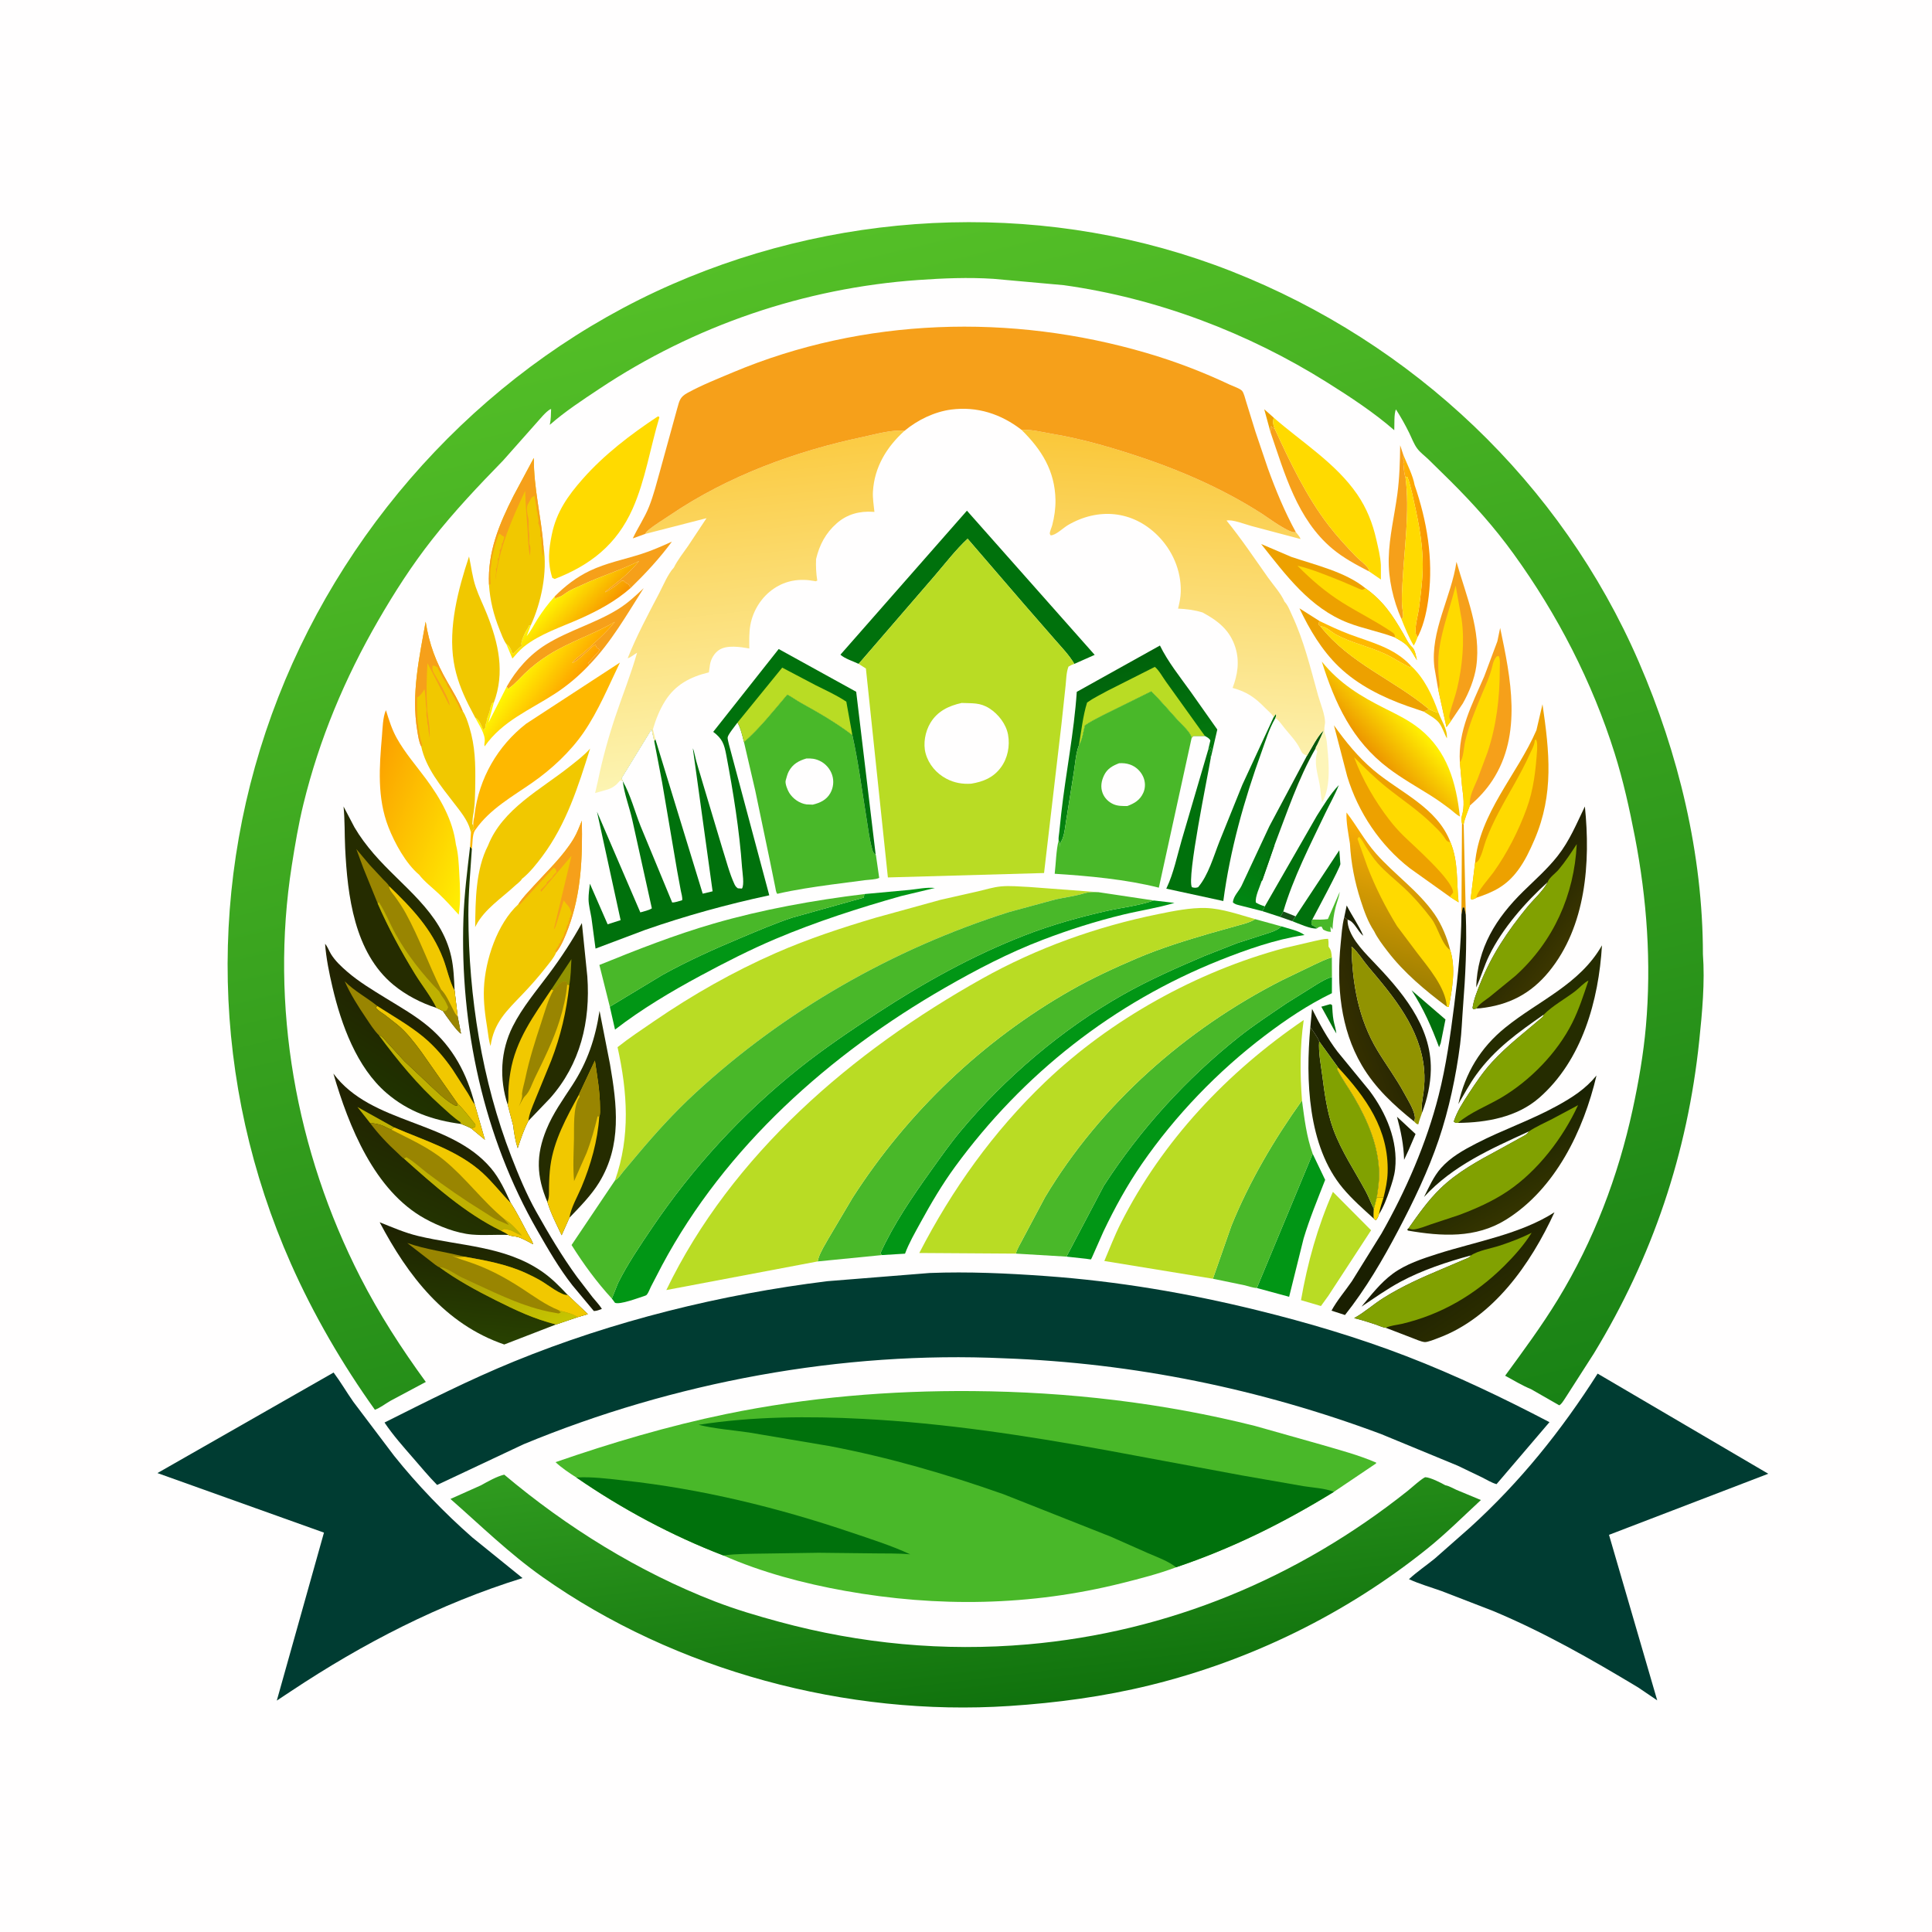 <svg version="1.1" xmlns="http://www.w3.org/2000/svg" style="display: block;" viewBox="0 0 2048 2048" width="1024" height="1024">
<defs>
	<linearGradient id="Gradient1" gradientUnits="userSpaceOnUse" x1="1517.24" y1="579.801" x2="1482.63" y2="577.821">
		<stop class="stop0" offset="0" stop-opacity="1" stop-color="rgb(248,147,0)"/>
		<stop class="stop1" offset="1" stop-opacity="1" stop-color="rgb(255,178,4)"/>
	</linearGradient>
	<linearGradient id="Gradient2" gradientUnits="userSpaceOnUse" x1="1387.68" y1="808.718" x2="1317.18" y2="959.819">
		<stop class="stop0" offset="0" stop-opacity="1" stop-color="rgb(7,88,10)"/>
		<stop class="stop1" offset="1" stop-opacity="1" stop-color="rgb(0,135,18)"/>
	</linearGradient>
	<linearGradient id="Gradient3" gradientUnits="userSpaceOnUse" x1="632.72" y1="658.518" x2="596.354" y2="625.29">
		<stop class="stop0" offset="0" stop-opacity="1" stop-color="rgb(247,150,0)"/>
		<stop class="stop1" offset="1" stop-opacity="1" stop-color="rgb(255,243,1)"/>
	</linearGradient>
	<linearGradient id="Gradient4" gradientUnits="userSpaceOnUse" x1="507.942" y1="1200.57" x2="610.306" y2="1138.36">
		<stop class="stop0" offset="0" stop-opacity="1" stop-color="rgb(25,27,3)"/>
		<stop class="stop1" offset="1" stop-opacity="1" stop-color="rgb(31,57,2)"/>
	</linearGradient>
	<linearGradient id="Gradient5" gradientUnits="userSpaceOnUse" x1="598.494" y1="739.377" x2="554.381" y2="707.657">
		<stop class="stop0" offset="0" stop-opacity="1" stop-color="rgb(254,160,0)"/>
		<stop class="stop1" offset="1" stop-opacity="1" stop-color="rgb(255,246,2)"/>
	</linearGradient>
	<linearGradient id="Gradient6" gradientUnits="userSpaceOnUse" x1="1428.64" y1="1091.56" x2="1496.58" y2="1066.62">
		<stop class="stop0" offset="0" stop-opacity="1" stop-color="rgb(52,47,0)"/>
		<stop class="stop1" offset="1" stop-opacity="1" stop-color="rgb(29,32,3)"/>
	</linearGradient>
	<linearGradient id="Gradient7" gradientUnits="userSpaceOnUse" x1="1455.28" y1="798.077" x2="1494.62" y2="762.185">
		<stop class="stop0" offset="0" stop-opacity="1" stop-color="rgb(237,151,0)"/>
		<stop class="stop1" offset="1" stop-opacity="1" stop-color="rgb(255,240,2)"/>
	</linearGradient>
	<linearGradient id="Gradient8" gradientUnits="userSpaceOnUse" x1="1171.77" y1="700.605" x2="1214.82" y2="875.381">
		<stop class="stop0" offset="0" stop-opacity="1" stop-color="rgb(0,97,11)"/>
		<stop class="stop1" offset="1" stop-opacity="1" stop-color="rgb(5,134,16)"/>
	</linearGradient>
	<linearGradient id="Gradient9" gradientUnits="userSpaceOnUse" x1="376.741" y1="833.536" x2="516.915" y2="889.327">
		<stop class="stop0" offset="0" stop-opacity="1" stop-color="rgb(251,156,0)"/>
		<stop class="stop1" offset="1" stop-opacity="1" stop-color="rgb(255,239,2)"/>
	</linearGradient>
	<linearGradient id="Gradient10" gradientUnits="userSpaceOnUse" x1="1457.49" y1="1045.2" x2="1502.51" y2="881.801">
		<stop class="stop0" offset="0" stop-opacity="1" stop-color="rgb(152,124,0)"/>
		<stop class="stop1" offset="1" stop-opacity="1" stop-color="rgb(255,175,6)"/>
	</linearGradient>
	<linearGradient id="Gradient11" gradientUnits="userSpaceOnUse" x1="1665.13" y1="994.195" x2="1607.19" y2="951.849">
		<stop class="stop0" offset="0" stop-opacity="1" stop-color="rgb(59,54,0)"/>
		<stop class="stop1" offset="1" stop-opacity="1" stop-color="rgb(31,33,2)"/>
	</linearGradient>
	<linearGradient id="Gradient12" gradientUnits="userSpaceOnUse" x1="1580.96" y1="1381.67" x2="1532.35" y2="1312.5">
		<stop class="stop0" offset="0" stop-opacity="1" stop-color="rgb(42,44,0)"/>
		<stop class="stop1" offset="1" stop-opacity="1" stop-color="rgb(24,27,3)"/>
	</linearGradient>
	<linearGradient id="Gradient13" gradientUnits="userSpaceOnUse" x1="386.801" y1="1144.19" x2="436.244" y2="1064.08">
		<stop class="stop0" offset="0" stop-opacity="1" stop-color="rgb(32,51,0)"/>
		<stop class="stop1" offset="1" stop-opacity="1" stop-color="rgb(34,33,1)"/>
	</linearGradient>
	<linearGradient id="Gradient14" gradientUnits="userSpaceOnUse" x1="1622.68" y1="1274.68" x2="1581.77" y2="1203.47">
		<stop class="stop0" offset="0" stop-opacity="1" stop-color="rgb(52,52,0)"/>
		<stop class="stop1" offset="1" stop-opacity="1" stop-color="rgb(23,32,2)"/>
	</linearGradient>
	<linearGradient id="Gradient15" gradientUnits="userSpaceOnUse" x1="501.781" y1="1308.71" x2="491.507" y2="1418.1">
		<stop class="stop0" offset="0" stop-opacity="1" stop-color="rgb(30,34,1)"/>
		<stop class="stop1" offset="1" stop-opacity="1" stop-color="rgb(40,65,1)"/>
	</linearGradient>
	<linearGradient id="Gradient16" gradientUnits="userSpaceOnUse" x1="561.839" y1="1413.03" x2="534.161" y2="1341.97">
		<stop class="stop0" offset="0" stop-opacity="1" stop-color="rgb(197,196,1)"/>
		<stop class="stop1" offset="1" stop-opacity="1" stop-color="rgb(176,164,4)"/>
	</linearGradient>
	<linearGradient id="Gradient17" gradientUnits="userSpaceOnUse" x1="459.551" y1="1193.46" x2="422.353" y2="1277.58">
		<stop class="stop0" offset="0" stop-opacity="1" stop-color="rgb(33,34,1)"/>
		<stop class="stop1" offset="1" stop-opacity="1" stop-color="rgb(35,51,1)"/>
	</linearGradient>
	<linearGradient id="Gradient18" gradientUnits="userSpaceOnUse" x1="1251.84" y1="463.783" x2="1234.36" y2="791.973">
		<stop class="stop0" offset="0" stop-opacity="1" stop-color="rgb(250,199,57)"/>
		<stop class="stop1" offset="1" stop-opacity="1" stop-color="rgb(252,240,172)"/>
	</linearGradient>
	<linearGradient id="Gradient19" gradientUnits="userSpaceOnUse" x1="774.488" y1="476.027" x2="813.375" y2="818.762">
		<stop class="stop0" offset="0" stop-opacity="1" stop-color="rgb(251,203,67)"/>
		<stop class="stop1" offset="1" stop-opacity="1" stop-color="rgb(252,244,178)"/>
	</linearGradient>
	<linearGradient id="Gradient20" gradientUnits="userSpaceOnUse" x1="1050.05" y1="1812.22" x2="1012.71" y2="1504.74">
		<stop class="stop0" offset="0" stop-opacity="1" stop-color="rgb(16,114,13)"/>
		<stop class="stop1" offset="1" stop-opacity="1" stop-color="rgb(48,155,31)"/>
	</linearGradient>
	<linearGradient id="Gradient21" gradientUnits="userSpaceOnUse" x1="1162.45" y1="1605.48" x2="839.64" y2="257.523">
		<stop class="stop0" offset="0" stop-opacity="1" stop-color="rgb(25,130,21)"/>
		<stop class="stop1" offset="1" stop-opacity="1" stop-color="rgb(84,191,39)"/>
	</linearGradient>
</defs>
<path transform="translate(0,0)" fill="rgb(255,254,254)" d="M -0 -0 L 2048 0 L 2048 2048 L -0 2048 L -0 -0 z"/>
<path transform="translate(0,0)" fill="rgb(23,80,23)" d="M 1357.06 971.973 L 1360.38 966.177 L 1373.4 971.413 L 1369.91 976.508 L 1357.06 971.973 z"/>
<path transform="translate(0,0)" fill="rgb(237,161,0)" d="M 1346.78 458.116 L 1340.13 433.808 L 1350.18 442.719 C 1349.11 447.461 1349.49 449.992 1351.26 454.496 C 1349.25 453.464 1348.63 453.544 1347.5 451.49 L 1346.78 458.116 z"/>
<path transform="translate(0,0)" fill="rgb(26,31,1)" d="M 1424.98 972.155 L 1427.56 959.831 C 1433.01 970.546 1440.45 980.969 1445.12 991.887 C 1438.99 987.43 1435.85 976.605 1428.45 974.903 L 1424.98 972.155 z"/>
<path transform="translate(0,0)" fill="rgb(241,200,0)" d="M 1514.76 751.802 C 1518.12 753.292 1521.33 754.83 1524.93 755.631 C 1528.12 764.277 1534.51 773.379 1533.76 782.666 C 1530.74 777.296 1529.07 770.697 1525.16 765.906 C 1521.43 761.332 1514.22 757.628 1509.27 754.354 L 1514.76 751.802 z"/>
<path transform="translate(0,0)" fill="rgb(0,113,12)" d="M 1409.9 1064.5 C 1411.33 1064.75 1410.57 1064.49 1412.09 1065.5 C 1412.47 1070.76 1412.61 1076.26 1413.57 1081.45 C 1414.45 1086.16 1416.07 1090.73 1416.6 1095.5 L 1413.8 1090.97 L 1400.65 1067.15 L 1409.9 1064.5 z"/>
<path transform="translate(0,0)" fill="rgb(73,184,41)" d="M 1391.11 974.723 C 1396.65 974.833 1402.12 975.104 1407.62 974.237 L 1420.23 945.354 C 1419.37 951.089 1417.18 956.197 1415.76 961.771 C 1413.76 969.595 1412.84 977.272 1412.5 985.32 L 1410.47 982.09 C 1410.45 984.013 1410.2 985.955 1410.91 987.762 C 1407.53 987.764 1405.6 986.903 1402.61 985.392 L 1400.93 982.248 C 1398.34 982.402 1398.11 982.596 1396.02 984.163 C 1394.42 982.468 1392.46 981.609 1390.44 980.5 C 1389.91 977.636 1389.94 977.388 1391.11 974.723 z"/>
<path transform="translate(0,0)" fill="rgb(237,161,0)" d="M 1549.77 873.051 L 1551.56 873.681 L 1553.8 969.575 C 1553.28 966.977 1552.84 964.359 1552 961.841 L 1550.5 962.058 L 1549.18 969.377 L 1549.77 873.051 z"/>
<path transform="translate(0,0)" fill="rgb(26,31,1)" d="M 1480.87 1183.81 L 1500.54 1202.1 L 1493.06 1219.48 L 1488.4 1229.47 C 1488.04 1213.84 1484.93 1198.86 1480.87 1183.81 z"/>
<path transform="translate(0,0)" fill="rgb(0,113,12)" d="M 1496.32 1049.74 L 1532.26 1080.68 L 1527.23 1105.77 L 1525.5 1110.09 C 1517.43 1088.53 1508.94 1069.11 1496.32 1049.74 z"/>
<path transform="translate(0,0)" fill="rgb(254,184,0)" d="M 1398.69 658.295 C 1409.25 663.368 1419.81 668.371 1430.8 672.477 C 1454.27 681.249 1477.86 686.593 1495.68 705.782 L 1494.63 707.419 C 1485.45 703.098 1477.19 697.322 1467.96 693.049 C 1451.1 685.244 1432.36 681.453 1416.06 672.605 C 1411.56 670.164 1404.52 663.27 1399.91 664.146 L 1397.69 662 C 1398.05 659.446 1397.71 660.681 1398.69 658.295 z"/>
<path transform="translate(0,0)" fill="rgb(253,245,185)" d="M 1403.94 774.163 L 1403.95 775.207 C 1404.09 776.875 1404.51 777.916 1405.02 779.471 C 1406.52 784.064 1406.61 788.74 1407.11 793.5 C 1408.79 809.788 1410.24 832.508 1403.08 847.725 L 1401.45 850.49 C 1400.17 844.221 1399.98 838.005 1398.88 831.75 C 1396.72 819.461 1392.6 808.922 1396.42 796.51 L 1394.41 793.653 C 1394.34 792.515 1395.82 790.257 1396.33 789.211 C 1398.7 784.298 1401.02 779.432 1402.99 774.338 L 1403.94 774.163 z"/>
<path transform="translate(0,0)" fill="rgb(0,113,12)" d="M 1373.4 971.413 L 1419.7 901.347 L 1420.85 915.935 C 1420.72 919.534 1394.92 967.505 1391.11 974.723 C 1389.94 977.388 1389.91 977.636 1390.44 980.5 C 1392.46 981.609 1394.42 982.468 1396.02 984.163 C 1390.22 985.338 1375.66 978.6 1369.91 976.508 L 1373.4 971.413 z"/>
<path transform="translate(0,0)" fill="url(#Gradient1)" d="M 1487.69 482.48 C 1491.61 492.023 1497.81 504.154 1499.52 514.121 C 1512.61 552.035 1519.38 592.225 1514.45 632.303 C 1512.78 645.938 1509.87 660.474 1503.94 672.948 L 1502.68 675.344 C 1502.18 674.356 1500.89 672.51 1500.72 671.5 C 1499.54 664.369 1503.24 651.833 1504.18 644.474 C 1506.17 629.001 1508.2 613.55 1508.14 597.924 C 1508.04 572.3 1502.53 548.033 1496.96 523.203 C 1495.38 517.388 1494.31 511.541 1492.04 505.946 L 1489.82 505.296 C 1488.46 503.722 1487.92 493.606 1487.57 491 L 1488.5 489.51 C 1486.99 487.209 1487.6 485.169 1487.69 482.48 z"/>
<path transform="translate(0,0)" fill="rgb(246,160,26)" d="M 588.134 632.099 C 599.117 621.079 611.161 611.781 625.228 605.058 C 642.256 596.92 661.194 593.143 679.125 587.48 C 690.495 583.889 701.377 579.075 712.229 574.171 C 699.204 591.92 684.341 607.853 668.612 623.209 C 667.545 621.564 666.549 619.067 664.742 618.451 C 663.068 617.881 662.203 616.787 661.006 615.56 C 658.793 615.771 659.156 615.458 657.301 617.082 C 652.6 621.198 647.369 624.599 642.007 627.775 L 641.5 627.257 C 654.444 617.225 667.053 607.692 677.372 594.754 C 657.963 604.521 637.233 610.574 617.591 619.78 C 612.873 621.991 607.79 623.98 603.24 626.5 C 598.958 628.872 595.454 632.694 590.5 633.51 L 588.49 635.5 L 588.134 632.099 z"/>
<path transform="translate(0,0)" fill="rgb(0,113,12)" d="M 1340.76 960.767 L 1395.88 864.826 C 1402.83 853.921 1410.22 841.577 1419.22 832.233 C 1415.21 842.38 1409.68 851.977 1404.98 861.828 C 1388.98 895.345 1370.86 930.484 1360.38 966.177 L 1357.06 971.973 L 1337.99 965.78 C 1339.28 964.15 1339.99 962.692 1340.76 960.767 z"/>
<path transform="translate(0,0)" fill="rgb(246,160,26)" d="M 1485.5 656.065 C 1476.86 636.396 1471.62 613.518 1472.1 592 C 1472.62 569.019 1478.2 546.55 1481.24 523.872 C 1483.55 506.64 1484.05 489.363 1484.23 472.001 L 1487.69 482.48 C 1487.6 485.169 1486.99 487.209 1488.5 489.51 L 1487.57 491 C 1487.92 493.606 1488.46 503.722 1489.82 505.296 C 1494.7 542.136 1488.5 581.238 1486.68 618.197 C 1486.31 625.7 1485.74 633.497 1486.2 641 C 1486.47 645.589 1487.53 649.859 1487.39 654.508 L 1485.5 656.065 z"/>
<path transform="translate(0,0)" fill="rgb(246,160,26)" d="M 537.147 727.867 C 547.252 709.965 561.358 693.993 578.953 683.115 C 603.05 668.216 630.972 660.765 655.108 645.799 C 665.176 639.556 673.809 631.622 682.327 623.473 C 664.483 651.426 648.115 680.419 624.918 704.505 L 623.218 703.235 C 626.616 699.543 629.824 695.371 633.311 691.958 C 634.375 690.916 634.846 689.816 635.5 688.49 C 632.617 686.608 632.247 686.765 631.333 683.507 C 627.248 684.971 623.294 690.167 619.75 692.92 C 616.233 695.651 610.726 701.739 606.541 702.656 C 609.607 698.236 615.746 694.575 619.786 690.947 C 630.743 681.108 642.473 670.608 651.791 659.2 C 629.057 672.561 603.597 680.256 581.272 694.42 C 572.468 700.005 564.133 706.39 556.594 713.598 C 551.201 718.755 546.314 724.683 540.25 729.005 L 538.5 730.51 L 537.702 728.723 L 537.147 727.867 z"/>
<path transform="translate(0,0)" fill="rgb(246,160,26)" d="M 1346.78 458.116 L 1347.5 451.49 C 1348.63 453.544 1349.25 453.464 1351.26 454.496 C 1367.19 489.402 1385.05 526.627 1408.49 557.082 C 1417.19 568.38 1427.27 579.343 1437.15 589.604 C 1441.14 593.744 1446.42 597.268 1449.89 601.794 C 1451.08 603.347 1450.94 603.804 1451.2 605.661 L 1450.56 605.355 C 1437.31 598.527 1423.79 591.239 1412.33 581.631 C 1375.08 550.397 1361.9 502.308 1346.78 458.116 z"/>
<path transform="translate(0,0)" fill="url(#Gradient2)" d="M 1385.42 801.144 C 1390.34 793.023 1396.2 780.937 1402.99 774.338 C 1401.02 779.432 1398.7 784.298 1396.33 789.211 C 1395.82 790.257 1394.34 792.515 1394.41 793.653 C 1376.28 825.075 1364.08 861.847 1351.11 895.672 L 1338.75 931.226 C 1338.48 931.947 1338.24 933.317 1337.53 933.715 C 1335.59 939.734 1330.19 950.755 1331.27 956.721 C 1334.39 958.603 1337.28 959.738 1340.76 960.767 C 1339.99 962.692 1339.28 964.15 1337.99 965.78 L 1316.1 960.222 C 1312.72 959.288 1309.4 958.978 1306.88 956.5 C 1307.51 949.855 1313.24 944.795 1316.12 938.913 L 1345.61 875.817 L 1385.42 801.144 z"/>
<path transform="translate(0,0)" fill="rgb(0,113,12)" d="M 1337.53 933.715 L 1336.26 933.426 L 1335.51 932 L 1337.75 929.75 L 1337.04 927.498 L 1337.92 924.486 C 1338.87 920.593 1340.41 917.304 1342.05 913.66 L 1343.5 913 L 1344.76 909 L 1345 907.5 L 1345.76 906 C 1346.26 904.235 1347.02 902.681 1347.5 901 C 1348.35 898.016 1348.88 897.888 1351.11 895.672 L 1338.75 931.226 C 1338.48 931.947 1338.24 933.317 1337.53 933.715 z"/>
<path transform="translate(0,0)" fill="rgb(237,161,0)" d="M 1509.27 754.354 L 1492 748.493 C 1465.81 739.266 1439.28 726.135 1419.14 706.67 C 1401.02 689.167 1388.19 667.412 1377.46 644.845 L 1398.69 658.295 C 1397.71 660.681 1398.05 659.446 1397.69 662 L 1399.91 664.146 C 1431.13 703.445 1477.39 720.417 1514.76 751.802 L 1509.27 754.354 z"/>
<path transform="translate(0,0)" fill="rgb(255,218,0)" d="M 1399.91 664.146 C 1404.52 663.27 1411.56 670.164 1416.06 672.605 C 1432.36 681.453 1451.1 685.244 1467.96 693.049 C 1477.19 697.322 1485.45 703.098 1494.63 707.419 L 1495.68 705.782 C 1509.99 718.901 1518.55 737.611 1524.93 755.631 C 1521.33 754.83 1518.12 753.292 1514.76 751.802 C 1477.39 720.417 1431.13 703.445 1399.91 664.146 z"/>
<path transform="translate(0,0)" fill="rgb(255,218,0)" d="M 1489.82 505.296 L 1492.04 505.946 C 1494.31 511.541 1495.38 517.388 1496.96 523.203 C 1502.53 548.033 1508.04 572.3 1508.14 597.924 C 1508.2 613.55 1506.17 629.001 1504.18 644.474 C 1503.24 651.833 1499.54 664.369 1500.72 671.5 C 1500.89 672.51 1502.18 674.356 1502.68 675.344 C 1501.54 678.599 1500.35 681.418 1498.61 684.395 C 1493.32 675.469 1489.34 665.69 1485.5 656.065 L 1487.39 654.508 C 1487.53 649.859 1486.47 645.589 1486.2 641 C 1485.74 633.497 1486.31 625.7 1486.68 618.197 C 1488.5 581.238 1494.7 542.136 1489.82 505.296 z"/>
<path transform="translate(0,0)" fill="rgb(37,44,0)" d="M 1388.98 1089.06 C 1390.85 1091.22 1392.12 1093.09 1393.65 1095.5 C 1395.54 1098.48 1397.16 1100.5 1398.37 1103.9 C 1397.54 1115.6 1400.11 1128.15 1401.62 1139.78 C 1404.08 1158.72 1406.71 1178.88 1413.29 1196.91 C 1421.93 1220.53 1435.94 1240.96 1447.78 1262.93 C 1451.03 1268.95 1453.23 1275.38 1456.38 1281.43 C 1456.18 1284.95 1455.89 1288.37 1456.39 1291.87 C 1444.9 1281.42 1433.36 1271.35 1423.38 1259.4 C 1386.17 1214.87 1383.96 1144.22 1388.98 1089.06 z"/>
<path transform="translate(0,0)" fill="url(#Gradient3)" d="M 588.134 632.099 L 588.49 635.5 L 590.5 633.51 C 595.454 632.694 598.958 628.872 603.24 626.5 C 607.79 623.98 612.873 621.991 617.591 619.78 C 637.233 610.574 657.963 604.521 677.372 594.754 C 667.053 607.692 654.444 617.225 641.5 627.257 L 642.007 627.775 C 647.369 624.599 652.6 621.198 657.301 617.082 C 659.156 615.458 658.793 615.771 661.006 615.56 C 662.203 616.787 663.068 617.881 664.742 618.451 C 666.549 619.067 667.545 621.564 668.612 623.209 C 652.619 637.299 633.917 647.399 614.5 656.023 C 594.843 664.753 571.834 672.146 554.992 685.823 C 550.626 689.368 546.893 693.872 543.167 698.068 L 536.647 682.626 C 539.985 684.55 541.405 687.599 542.521 691.17 L 543.092 693.082 C 547.017 691.173 548.723 687.617 552.131 685.349 L 553.5 684.51 L 552.826 683.497 C 551.685 680.55 556.607 670.328 558.528 667.431 C 559.717 665.639 559.395 666.399 560.192 664.364 L 560.635 663.104 L 562.532 663.144 L 558.281 674.32 C 562.765 669.034 565.807 662.591 569.495 656.734 C 575.063 647.889 581.13 639.848 588.134 632.099 z"/>
<path transform="translate(0,0)" fill="rgb(26,31,1)" d="M 1388.98 1089.06 L 1390.83 1069.44 C 1398.65 1085.21 1407.12 1100.69 1417.78 1114.76 L 1451.63 1156.08 C 1469.29 1179.52 1482.16 1209.35 1478.88 1239.19 C 1478.04 1246.86 1475.5 1254.38 1473.04 1261.66 C 1470.2 1270.07 1466.53 1279.72 1461.73 1287.19 C 1460.87 1289.82 1460.32 1291.41 1458.44 1293.53 L 1456.39 1291.87 C 1455.89 1288.37 1456.18 1284.95 1456.38 1281.43 L 1459.46 1269.18 C 1460.72 1260.73 1462.08 1252.06 1461.9 1243.5 C 1461.28 1214.76 1449.83 1187.94 1435.54 1163.44 C 1429.71 1153.43 1422.67 1143.93 1417.43 1133.61 L 1418.27 1131.32 L 1398.37 1103.9 C 1397.16 1100.5 1395.54 1098.48 1393.65 1095.5 C 1392.12 1093.09 1390.85 1091.22 1388.98 1089.06 z"/>
<path transform="translate(0,0)" fill="rgb(255,218,0)" d="M 1459.46 1269.18 L 1466.66 1269.26 C 1464.78 1275.19 1462.8 1281.05 1461.73 1287.19 C 1460.87 1289.82 1460.32 1291.41 1458.44 1293.53 L 1456.39 1291.87 C 1455.89 1288.37 1456.18 1284.95 1456.38 1281.43 L 1459.46 1269.18 z"/>
<path transform="translate(0,0)" fill="rgb(241,200,0)" d="M 1459.46 1269.18 C 1460.72 1260.73 1462.08 1252.06 1461.9 1243.5 C 1461.28 1214.76 1449.83 1187.94 1435.54 1163.44 C 1429.71 1153.43 1422.67 1143.93 1417.43 1133.61 L 1418.27 1131.32 C 1447.98 1163.22 1472.31 1197.15 1470.95 1242.85 C 1470.69 1251.84 1468.82 1260.57 1466.66 1269.26 L 1459.46 1269.18 z"/>
<path transform="translate(0,0)" fill="rgb(1,150,21)" d="M 1391.49 1223.05 L 1404.72 1250.7 C 1396.71 1271.32 1388.21 1291.71 1381.86 1312.94 L 1366.53 1374.66 L 1332.31 1365.35 L 1391.49 1223.05 z"/>
<path transform="translate(0,0)" fill="url(#Gradient4)" d="M 498.332 897.225 L 500.191 899.802 C 498.71 923.369 496.413 946.588 496.498 970.258 C 496.809 1056.26 510.891 1145.76 542.028 1226 C 549.656 1245.66 558.032 1265.93 568.37 1284.34 C 581.612 1307.92 595.613 1331.56 611.54 1353.45 L 628.063 1375 C 631.342 1379.09 635.284 1383.04 638.022 1387.5 C 635.159 1388.59 632.614 1389.69 629.5 1389.74 L 606.801 1362.52 C 592.591 1344.44 581.104 1324.39 569.667 1304.5 C 512.435 1204.98 487.457 1087.78 491.267 973.512 C 492.119 947.957 495.357 922.599 498.332 897.225 z"/>
<path transform="translate(0,0)" fill="rgb(129,161,1)" d="M 1398.37 1103.9 L 1418.27 1131.32 L 1417.43 1133.61 C 1422.67 1143.93 1429.71 1153.43 1435.54 1163.44 C 1449.83 1187.94 1461.28 1214.76 1461.9 1243.5 C 1462.08 1252.06 1460.72 1260.73 1459.46 1269.18 L 1456.38 1281.43 C 1453.23 1275.38 1451.03 1268.95 1447.78 1262.93 C 1435.94 1240.96 1421.93 1220.53 1413.29 1196.91 C 1406.71 1178.88 1404.08 1158.72 1401.62 1139.78 C 1400.11 1128.15 1397.54 1115.6 1398.37 1103.9 z"/>
<path transform="translate(0,0)" fill="rgb(185,220,36)" d="M 1412.94 1263.42 L 1453.42 1304.14 L 1408.18 1373.47 L 1400.26 1384.44 L 1379.11 1378.23 C 1386.08 1338.38 1396.63 1300.52 1412.94 1263.42 z"/>
<path transform="translate(0,0)" fill="rgb(0,113,12)" d="M 1350.2 760.044 L 1352.5 756.778 C 1353.24 758.644 1352.58 759.281 1351.99 761.138 L 1351.48 761.999 C 1345.36 772.508 1341.61 785.227 1337.46 796.656 C 1318.84 847.965 1303.93 901.009 1296.76 955.129 L 1236.29 942.009 L 1236.89 940.763 C 1244.08 925.554 1247.84 907.093 1252.53 890.907 L 1280.61 795.212 L 1283.39 792.026 C 1284 793.491 1284.19 794.461 1283.5 796 L 1282.76 797 C 1282.74 799.295 1282.62 801.052 1283.51 803.21 C 1280.23 823.182 1257.8 930.786 1263.48 940.5 C 1266.15 941.194 1267.38 941.337 1270.02 940.5 C 1280.9 927.852 1286.52 907.547 1292.67 892.033 L 1316.95 831.865 L 1350.2 760.044 z"/>
<path transform="translate(0,0)" fill="url(#Gradient5)" d="M 537.147 727.867 L 537.702 728.723 L 538.5 730.51 L 540.25 729.005 C 546.314 724.683 551.201 718.755 556.594 713.598 C 564.133 706.39 572.468 700.005 581.272 694.42 C 603.597 680.256 629.057 672.561 651.791 659.2 C 642.473 670.608 630.743 681.108 619.786 690.947 C 615.746 694.575 609.607 698.236 606.541 702.656 C 610.726 701.739 616.233 695.651 619.75 692.92 C 623.294 690.167 627.248 684.971 631.333 683.507 C 632.247 686.765 632.617 686.608 635.5 688.49 C 634.846 689.816 634.375 690.916 633.311 691.958 C 629.824 695.371 626.616 699.543 623.218 703.235 L 624.918 704.505 C 613.846 716.336 601.785 726.552 588.186 735.399 C 561.64 752.667 532.476 764.3 513.758 791.202 C 513.18 789.265 513.496 788.408 513.764 786.423 C 514.86 778.296 507.388 767.892 503.676 760.635 C 508.241 763.045 509.911 768.495 511.904 773.096 L 513 773.5 L 514.75 770.75 C 514.677 769.23 514.594 768.341 515.222 766.922 C 515.99 765.185 515.697 766.199 516.015 763.969 L 516.25 762.25 C 517.161 759.042 519.001 755.237 519.5 752 C 519.92 749.278 520.657 747.641 521.858 745.095 L 523.416 745.001 L 517.717 766.229 L 537.147 727.867 z"/>
<path transform="translate(0,0)" fill="rgb(246,160,26)" d="M 1524.53 730.76 L 1520.54 707.532 C 1515.79 669.2 1538.55 632.845 1543.93 595.562 C 1554.11 631.496 1570.33 668.253 1564.89 706.562 C 1563.04 719.63 1557.15 734.242 1550.65 745.68 L 1538.36 763.922 L 1533.31 770.818 L 1524.53 730.76 z"/>
<path transform="translate(0,0)" fill="rgb(255,218,0)" d="M 1524.53 730.76 L 1525.13 729.753 C 1526.71 725.971 1525.06 719.296 1524.88 715.044 C 1524.54 706.875 1524.3 697.853 1525.39 689.755 C 1528.54 666.433 1537.37 643.554 1543.05 620.741 L 1549.39 656.499 C 1552.73 679.965 1550.1 706.731 1544.62 729.779 C 1542.58 738.385 1539.44 746.6 1537.12 755.111 C 1536.12 758.804 1535.57 761.042 1538.36 763.922 L 1533.31 770.818 L 1524.53 730.76 z"/>
<path transform="translate(0,0)" fill="rgb(237,161,0)" d="M 1478.82 675.821 C 1462.57 669.57 1445.35 666.52 1429.06 660.236 C 1388.58 644.62 1362.89 609.415 1336.86 576.669 L 1368.88 590.343 C 1394.39 598.969 1426.39 606.279 1447.39 623.55 C 1465.93 636.741 1475.77 651.536 1487.11 670.96 C 1489.96 675.826 1492.87 682.468 1497.08 686.231 C 1500.09 688.929 1501.03 695.959 1502 699.857 C 1498.91 695.054 1495.91 689.105 1492.11 684.934 C 1488.71 681.197 1483.22 678.285 1478.82 675.821 z"/>
<path transform="translate(0,0)" fill="rgb(255,218,0)" d="M 1375.33 599.652 C 1390.42 603.199 1406.27 609.831 1420.75 615.545 L 1438.28 623.03 C 1439.38 623.508 1442.9 625.216 1444 625.14 C 1445.25 625.055 1446.26 624.08 1447.39 623.55 C 1465.93 636.741 1475.77 651.536 1487.11 670.96 C 1489.96 675.826 1492.87 682.468 1497.08 686.231 C 1500.09 688.929 1501.03 695.959 1502 699.857 C 1498.91 695.054 1495.91 689.105 1492.11 684.934 C 1488.71 681.197 1483.22 678.285 1478.82 675.821 C 1478.48 672.286 1478.1 671.811 1475.16 669.814 C 1458.54 658.508 1440.09 649.482 1423.02 638.783 C 1405.22 627.623 1390.02 614.584 1375.33 599.652 z"/>
<path transform="translate(0,0)" fill="url(#Gradient6)" d="M 1424.98 972.155 L 1428.45 974.903 C 1428.11 990.618 1444.05 1007.21 1454.34 1017.95 C 1484.89 1049.81 1517.55 1086.76 1516.73 1134 C 1516.46 1149.49 1512.97 1164.9 1507.53 1179.34 L 1507.37 1178.4 C 1506.39 1171.67 1508.12 1164.67 1508.99 1158 C 1510.06 1149.91 1510.33 1141.76 1509.59 1133.62 C 1505.6 1090.17 1477.58 1056.86 1450.53 1024.93 C 1445.23 1018.67 1439.45 1009.34 1433.55 1004.05 L 1432.7 1003.52 C 1433.35 1042.2 1439.96 1080.19 1460.28 1113.78 C 1469.46 1128.94 1480.14 1143.27 1488.55 1158.9 C 1492.44 1166.13 1498.54 1175.36 1499.77 1183.5 C 1500.05 1185.36 1499.82 1187.09 1498.9 1188.72 C 1477.33 1171.39 1457.78 1153.39 1443.56 1129.21 C 1420.85 1090.61 1416.74 1044.46 1421.13 1000.66 C 1422.09 991.055 1422.59 981.556 1424.98 972.155 z"/>
<path transform="translate(0,0)" fill="rgb(241,200,0)" d="M 503.676 760.635 L 496.741 747.331 C 489.396 732.67 483.658 718.008 481.008 701.728 C 475.028 665 485.666 624.605 497.203 589.903 C 499.596 600.95 500.625 611.514 504.332 622.377 C 507.67 632.158 512.392 641.502 516.214 651.113 C 528.437 681.857 535.514 712.813 523.416 745.001 L 521.858 745.095 C 520.657 747.641 519.92 749.278 519.5 752 C 519.001 755.237 517.161 759.042 516.25 762.25 L 516.015 763.969 C 515.697 766.199 515.99 765.185 515.222 766.922 C 514.594 768.341 514.677 769.23 514.75 770.75 L 513 773.5 L 511.904 773.096 C 509.911 768.495 508.241 763.045 503.676 760.635 z"/>
<path transform="translate(0,0)" fill="rgb(26,31,1)" d="M 1549.18 969.377 L 1550.5 962.058 L 1552 961.841 C 1552.84 964.359 1553.28 966.977 1553.8 969.575 C 1555.05 1002.18 1553.43 1034.43 1550.88 1066.91 C 1549.82 1080.29 1549.47 1093.84 1547.77 1107.15 C 1543.48 1140.67 1535.93 1176.23 1525.08 1208.23 C 1513.88 1241.28 1498.49 1273.28 1482.26 1304.12 C 1465.77 1335.46 1447.82 1366.15 1425.75 1393.97 L 1411.43 1389.35 C 1417.33 1378.49 1426.01 1368.4 1433.05 1358.17 L 1464.42 1307.65 C 1490.15 1262.38 1512.22 1211.74 1525 1161.26 C 1532.98 1129.74 1537.4 1097.95 1541.5 1065.76 C 1545.59 1033.66 1548.86 1001.76 1549.18 969.377 z"/>
<path transform="translate(0,0)" fill="rgb(1,150,21)" d="M 916.226 947.754 L 964.055 943.333 C 972.877 942.464 982.176 940.358 991.021 941.301 L 955.199 949.866 C 910.339 962.53 865.172 977.081 822.226 995.246 C 794.96 1006.78 768.402 1020.38 742.34 1034.4 C 711.358 1051.08 679.815 1069.87 651.951 1091.42 L 646.441 1067.15 L 702.418 1033.34 C 729.138 1018.57 756.882 1006.09 785.012 994.301 C 803.034 986.747 820.932 979.036 839.478 972.828 L 915.5 951.542 C 915.852 950.257 916.042 949.069 916.226 947.754 z"/>
<path transform="translate(0,0)" fill="rgb(145,147,1)" d="M 1498.9 1188.72 C 1499.82 1187.09 1500.05 1185.36 1499.77 1183.5 C 1498.54 1175.36 1492.44 1166.13 1488.55 1158.9 C 1480.14 1143.27 1469.46 1128.94 1460.28 1113.78 C 1439.96 1080.19 1433.35 1042.2 1432.7 1003.52 L 1433.55 1004.05 C 1439.45 1009.34 1445.23 1018.67 1450.53 1024.93 C 1477.58 1056.86 1505.6 1090.17 1509.59 1133.62 C 1510.33 1141.76 1510.06 1149.91 1508.99 1158 C 1508.12 1164.67 1506.39 1171.67 1507.37 1178.4 L 1507.53 1179.34 C 1506.13 1183.42 1504.41 1187.59 1503.5 1191.8 C 1501.37 1191.84 1500.41 1190.15 1498.9 1188.72 z"/>
<path transform="translate(0,0)" fill="rgb(255,218,0)" d="M 1350.18 442.719 C 1380.01 468.809 1415.99 490.971 1438.67 523.999 C 1448.79 538.744 1455.06 554.627 1458.97 572 C 1460.94 580.745 1463.3 590.028 1463.78 599 L 1463.81 614.308 L 1451.2 605.661 C 1450.94 603.804 1451.08 603.347 1449.89 601.794 C 1446.42 597.268 1441.14 593.744 1437.15 589.604 C 1427.27 579.343 1417.19 568.38 1408.49 557.082 C 1385.05 526.627 1367.19 489.402 1351.26 454.496 C 1349.49 449.992 1349.11 447.461 1350.18 442.719 z"/>
<path transform="translate(0,0)" fill="rgb(246,160,26)" d="M 1587.25 679.877 L 1590.23 665.623 C 1601.36 718.513 1613.87 778.266 1582.24 826.928 C 1575.43 837.413 1567.49 845.805 1558.1 854.021 C 1555.85 860.403 1552.8 867.029 1551.56 873.681 L 1549.77 873.051 C 1549.31 870.334 1548.75 868.058 1549.56 865.312 C 1552.93 853.929 1551.13 844.579 1549.76 832.995 L 1547.5 807.904 C 1545.45 774.591 1560.5 746.753 1573.3 717.122 L 1587.25 679.877 z"/>
<path transform="translate(0,0)" fill="rgb(255,218,0)" d="M 1586.56 695.837 L 1588.67 695.335 C 1590.61 699.19 1589.8 705.392 1589.8 709.663 C 1589.84 739.426 1586.35 768.947 1576.92 797.256 L 1566.32 825.659 C 1562.64 834.702 1557.18 844.035 1558.1 854.021 C 1555.85 860.403 1552.8 867.029 1551.56 873.681 L 1549.77 873.051 C 1549.31 870.334 1548.75 868.058 1549.56 865.312 C 1552.93 853.929 1551.13 844.579 1549.76 832.995 L 1547.5 807.904 C 1551.27 804.624 1551.72 791.856 1552.96 786.5 C 1556.98 769.122 1563.88 752.638 1570.73 736.216 C 1574.82 726.383 1579.37 716.92 1581.83 706.5 C 1582.86 702.107 1583.56 699.314 1586.56 695.837 z"/>
<path transform="translate(0,0)" fill="rgb(73,184,41)" d="M 646.441 1067.15 L 635.37 1022.9 C 675.143 1006.76 715.285 990.965 756.576 979.009 C 808.323 964.026 862.778 954.266 916.226 947.754 C 916.042 949.069 915.852 950.257 915.5 951.542 L 839.478 972.828 C 820.932 979.036 803.034 986.747 785.012 994.301 C 756.882 1006.09 729.138 1018.57 702.418 1033.34 L 646.441 1067.15 z"/>
<path transform="translate(0,0)" fill="url(#Gradient7)" d="M 1401.16 701.298 C 1419.95 724.517 1442.18 738.068 1468.58 751.258 C 1481.22 757.576 1494.05 763.808 1505.09 772.752 C 1534.24 796.357 1543.58 829.539 1547.51 865.5 L 1547.13 865.329 C 1543.82 863.586 1541.16 860.765 1538.2 858.5 C 1531.19 853.144 1523.93 847.875 1516.46 843.195 C 1501.4 833.766 1485.97 825.065 1471.76 814.336 C 1433.47 785.414 1415.26 745.94 1401.16 701.298 z"/>
<path transform="translate(0,0)" fill="rgb(241,200,0)" d="M 446.507 791.193 C 444.128 786.909 443.16 779.468 442.343 774.571 C 435.822 735.473 444.462 697.327 451.203 659 C 455.031 683.137 462.041 701.705 474.217 722.88 C 479.988 732.916 486.216 742.898 490.451 753.703 C 493.849 758.839 495.777 765.105 497.57 770.969 C 503.705 791.028 504.094 809.903 503.79 830.689 C 503.626 841.931 503.569 853.81 501.445 864.879 C 500.912 867.658 500.985 870.577 500.645 873.397 L 501.619 874.936 L 502.49 878.5 L 501.605 879.366 C 500.596 880.405 499.958 881.342 499.231 882.574 L 498.954 881.395 L 498.465 879.581 C 495.815 869.437 487.653 859.609 481.346 851.428 C 467.42 833.364 451.338 814.049 446.507 791.193 z"/>
<path transform="translate(0,0)" fill="rgb(246,160,26)" d="M 446.507 791.193 C 444.128 786.909 443.16 779.468 442.343 774.571 C 435.822 735.473 444.462 697.327 451.203 659 C 455.031 683.137 462.041 701.705 474.217 722.88 C 479.988 732.916 486.216 742.898 490.451 753.703 L 488.156 752.993 L 487.656 751.62 C 485.252 745.295 481.069 738.932 477.755 733 L 476.25 729.825 L 474.755 728 C 473.728 726.378 474.16 726.786 473.615 725.124 C 473.016 723.297 472.157 722.545 471.036 721.086 C 468.834 718.223 467.724 714.557 465.721 711.5 C 464.773 710.053 464.382 709.16 464 707.5 C 461.868 706.355 460.991 705.436 458.499 705.669 C 458.094 709.775 458.41 710.979 460.574 714.599 C 463.665 719.77 477.635 743.193 476.438 747.844 L 453.126 702.925 C 452.188 719.03 451.803 734.806 452.788 750.914 C 453.407 761.053 456.456 772.728 455.326 782.674 C 455.194 780.333 455.02 778.282 454.5 776 C 454.122 774.342 454.003 772.77 453.891 771.078 C 453.735 768.74 453.946 769.909 453.372 768.187 C 452.488 765.533 453.248 762.784 452.362 760.125 C 451.427 757.32 452.513 754.33 452 751.5 C 450.953 745.726 451.437 740.156 450.484 734.353 L 450.092 730.494 C 447.788 733.942 445.966 737.294 442.137 739.225 C 441.949 751.326 441.917 762.282 443.998 774.002 L 444.121 775.437 C 444.285 777.229 445.005 778.577 445.135 780.386 C 445.347 783.323 447.028 786.851 447.506 790.029 L 446.507 791.193 z"/>
<path transform="translate(0,0)" fill="url(#Gradient8)" d="M 1122.18 890.779 C 1121.85 888.388 1122.61 884.725 1122.84 882.277 L 1124.99 862 C 1129.82 819.16 1138.56 776.402 1141.42 733.385 L 1229.58 684.287 C 1238.06 701.632 1251.03 717.774 1262.28 733.466 L 1290.4 773.337 L 1283.51 803.21 C 1282.62 801.052 1282.74 799.295 1282.76 797 L 1283.5 796 C 1284.19 794.461 1284 793.491 1283.39 792.026 L 1280.61 795.212 L 1283.03 785 C 1282 782.513 1279.47 781.49 1277.26 780.176 L 1265 780.159 L 1263.21 782.087 C 1261.5 775.686 1253.76 769.172 1249.33 764.388 C 1239.72 754.013 1230.47 742.697 1220.31 732.915 L 1169.42 758.076 C 1162.89 761.555 1155.99 764.711 1150.04 769.116 C 1148.26 775.876 1147.44 784.182 1143.69 790.098 C 1140.45 798.482 1139.72 809.67 1138.32 818.637 L 1130.01 871 C 1128.94 877.548 1128.01 889.106 1123.51 894 L 1123.25 898.505 L 1123.26 897.509 C 1123.27 894.967 1123.25 893.156 1122.18 890.779 z"/>
<path transform="translate(0,0)" fill="rgb(185,220,36)" d="M 1143.69 790.098 C 1146.27 775.153 1147.83 759.141 1152.35 744.714 C 1159.16 739.862 1166.88 736.172 1174.21 732.142 L 1224.18 706.919 C 1228.62 710.497 1232.48 717.814 1235.96 722.576 L 1277.26 780.176 L 1265 780.159 L 1263.21 782.087 C 1261.5 775.686 1253.76 769.172 1249.33 764.388 C 1239.72 754.013 1230.47 742.697 1220.31 732.915 L 1169.42 758.076 C 1162.89 761.555 1155.99 764.711 1150.04 769.116 C 1148.26 775.876 1147.44 784.182 1143.69 790.098 z"/>
<path transform="translate(0,0)" fill="rgb(1,150,21)" d="M 1130.52 1332.08 L 1170.09 1256.98 C 1208.66 1197.23 1257.47 1143.55 1313.22 1099.25 C 1329.36 1086.43 1346.79 1075.12 1363.8 1063.5 L 1396.76 1042.87 C 1401.44 1040.22 1406.64 1036.86 1411.93 1035.72 L 1411.86 1052.83 C 1386.33 1065.26 1363.41 1080.66 1340.85 1097.76 C 1290.95 1135.59 1245.95 1182.35 1210.35 1233.89 C 1194.76 1256.47 1181.64 1280.45 1169.82 1305.19 L 1157.79 1332.38 C 1157.75 1332.46 1156.54 1334.98 1156.52 1334.99 C 1156.2 1335.14 1151.95 1334.42 1151.48 1334.36 L 1130.52 1332.08 z"/>
<path transform="translate(0,0)" fill="rgb(241,200,0)" d="M 517.354 896.277 C 532.707 857.407 573.369 836.877 604.231 812.265 C 611.595 806.392 619.357 800.67 625.527 793.508 C 612.938 833.713 600.49 873.257 575.037 907.5 C 568.993 915.631 561.228 925.405 553.225 931.669 C 552.422 933.786 547.847 937.084 545.969 938.84 C 531.85 952.044 513.601 963.645 504.557 981.087 L 503.692 982.774 C 504.078 954.528 504.118 921.953 517.354 896.277 z"/>
<path transform="translate(0,0)" fill="rgb(237,161,0)" d="M 1628.68 774.068 L 1635.11 746.555 C 1642.45 796.803 1647.39 841.639 1626.68 889.927 C 1621.79 901.342 1616.5 912.597 1609.05 922.598 C 1596.96 938.833 1583.9 945.4 1565 951.64 C 1563.88 952.649 1561.46 953.175 1560 953.71 L 1559 952.5 L 1563.58 915.15 C 1568.21 861.979 1608.14 821.434 1628.68 774.068 z"/>
<path transform="translate(0,0)" fill="rgb(255,218,0)" d="M 1563.58 915.15 C 1565.05 914.095 1566.62 913.065 1567.59 911.5 C 1571.05 905.959 1573.03 896.371 1575.39 890.092 C 1579.11 880.216 1583.66 870.597 1588.56 861.257 C 1599.41 840.555 1612.24 820.472 1621.72 799.136 C 1623.45 795.238 1626.12 790.82 1626.71 786.615 C 1627.03 784.331 1626.46 785.516 1628 783.656 C 1630 786.639 1629.35 790.996 1629.42 794.591 C 1627.91 816.338 1625.82 836.575 1618.27 857.241 C 1609.67 880.813 1597.73 904.227 1583.15 924.67 C 1579.18 930.239 1565.29 945.669 1565 951.64 C 1563.88 952.649 1561.46 953.175 1560 953.71 L 1559 952.5 L 1563.58 915.15 z"/>
<path transform="translate(0,0)" fill="rgb(241,200,0)" d="M 518.343 619.69 C 516.818 585.086 529.065 555.901 544.375 525.595 L 565.885 485.452 C 565.65 517.611 573.765 547.875 576.156 579.646 C 580.443 606.489 573.815 638.717 562.532 663.144 L 560.635 663.104 L 560.192 664.364 C 559.395 666.399 559.717 665.639 558.528 667.431 C 556.607 670.328 551.685 680.55 552.826 683.497 L 553.5 684.51 L 552.131 685.349 C 548.723 687.617 547.017 691.173 543.092 693.082 L 542.521 691.17 C 541.405 687.599 539.985 684.55 536.647 682.626 C 533.625 678.344 531.56 672.369 529.596 667.506 C 523.259 651.808 519.471 636.622 518.343 619.69 z"/>
<path transform="translate(0,0)" fill="rgb(246,160,26)" d="M 518.343 619.69 C 516.818 585.086 529.065 555.901 544.375 525.595 L 565.885 485.452 C 565.65 517.611 573.765 547.875 576.156 579.646 L 575.647 589.884 C 573.978 586.314 575.091 580.675 573.982 576.497 L 574 569.5 L 572.51 568.5 L 572.755 567 C 573.095 562.731 572.47 558.306 570.51 554.5 L 570.817 553.281 C 571.149 551.252 570.71 550.06 570.254 548.139 C 569.989 547.024 569.924 546.086 569.859 544.953 C 569.659 541.41 570.031 545.119 569 541.5 L 568.875 538.906 C 568.825 536.936 568.306 535.811 568 534 C 567.637 531.849 567.583 530.628 567 528.5 L 566.75 525.495 C 565.207 526.446 563.655 526.907 562.883 528.574 L 559.402 534.914 C 557.678 538.507 559.091 545.378 559.979 549.021 C 561.042 553.388 559.951 558.975 560.745 563.684 C 561.388 567.499 560.868 571.574 560.945 575.436 C 560.974 576.93 561.669 577.651 561.979 579.021 C 562.612 581.828 561.922 586.26 561.824 589.218 C 559.72 580.191 559.81 569.81 559.173 560.536 C 558.251 547.12 556.881 533.682 556.762 520.23 C 542.749 549.607 528.764 581.951 525.25 614.633 C 525.187 611.441 525.437 609.511 526 606.5 L 525.755 603 L 526.5 602 L 527 599.5 L 527.812 595.719 C 528.079 594.384 527.921 593.754 527.51 592.5 C 529.016 590.984 528.922 591.57 529.078 589.234 C 529.243 586.762 529.048 587.722 530 585.5 L 529.51 583.5 C 531.552 581.444 531.993 579.17 532.005 576.25 L 533 575 L 533.5 573 L 534.031 571.438 C 534.603 569.721 534.5 570.479 534.5 569 L 533.344 568.399 C 532.044 567.686 531.102 566.962 530 565.994 L 528.768 566.034 C 525.455 574.908 522.976 583.535 521.268 592.856 C 520.806 595.379 521.018 597.761 520.391 600.263 C 519.013 605.759 519.927 613.41 519.961 619.169 L 518.343 619.69 z"/>
<path transform="translate(0,0)" fill="rgb(254,184,0)" d="M 501.619 874.936 C 501.678 871.559 501.962 869.22 502.725 866 L 503.077 863.243 C 507.762 825.058 527.471 790.734 557.786 767.146 L 657.16 702.327 C 645.172 727.158 634.241 753.801 618.602 776.536 C 604.56 796.951 584.687 815.392 564.436 829.545 C 543.178 844.401 519.445 857.437 504.249 879.165 L 503.483 880.237 C 500.473 884.794 501.101 894.261 500.191 899.802 L 498.332 897.225 L 499.231 882.574 C 499.958 881.342 500.596 880.405 501.605 879.366 L 502.49 878.5 L 501.619 874.936 z"/>
<path transform="translate(0,0)" fill="rgb(0,113,12)" d="M 910.198 703.719 C 904.798 701.16 894.98 697.979 890.905 693.966 L 1024.99 541.342 L 1160.41 694.19 L 1138.84 703.756 C 1133.33 694.347 1125.32 686.181 1118.19 677.973 L 1085.88 640.923 L 1025.71 571.064 C 1013.02 582.889 1002.11 597.211 990.784 610.365 L 910.198 703.719 z"/>
<path transform="translate(0,0)" fill="rgb(237,161,0)" d="M 1536.85 950.603 L 1494.54 920.424 C 1462.93 895.901 1439.72 861.223 1428.1 822.964 L 1414.05 768.878 C 1426.43 786.284 1439.55 802.433 1455.93 816.3 C 1484.21 840.226 1523.4 855.739 1537.57 892.876 C 1546.12 913.755 1543.84 934.735 1546.15 956.519 L 1536.85 950.603 z"/>
<path transform="translate(0,0)" fill="rgb(255,218,0)" d="M 1536.85 950.603 L 1540.36 946.135 C 1540.23 932.731 1497.44 895.676 1486.89 885.114 C 1481.89 880.111 1477.19 874.772 1472.86 869.178 C 1457.67 849.547 1443.97 826.038 1435.41 802.697 C 1446.55 813.902 1457.43 824.653 1469.77 834.551 C 1486.18 847.717 1503.12 858.725 1518.26 873.597 C 1522.52 877.783 1527.09 881.929 1530.51 886.84 C 1533.07 890.497 1533.07 891.964 1537.57 892.876 C 1546.12 913.755 1543.84 934.735 1546.15 956.519 L 1536.85 950.603 z"/>
<path transform="translate(0,0)" fill="rgb(73,184,41)" d="M 1285.73 1355.52 L 1305.39 1299.3 C 1324.26 1252.61 1350.92 1207.43 1380.16 1166.55 C 1382.7 1185.63 1384.93 1204.84 1391.49 1223.05 L 1332.31 1365.35 C 1328.19 1365.23 1322.88 1363.28 1318.79 1362.35 L 1285.73 1355.52 z"/>
<path transform="translate(0,0)" fill="url(#Gradient9)" d="M 444.224 927.187 C 430.234 915.477 418.28 893.549 411.73 876.715 C 399.616 845.584 402.093 812.87 404.884 780.386 C 405.596 772.101 405.719 760.369 409.096 752.789 C 412.325 763.209 415.328 773.05 420.684 782.631 C 429.299 798.04 441.097 811.525 451.556 825.671 C 466.933 846.468 479.97 869.207 483.274 895.217 C 485.87 904.801 486.279 915.585 486.846 925.469 C 487.665 939.711 488.553 955.49 486.256 969.621 C 479.493 962.086 472.72 954.596 465.366 947.627 C 458.543 941.16 449.891 934.578 444.224 927.187 z"/>
<path transform="translate(0,0)" fill="rgb(1,150,21)" d="M 1358.35 981.976 C 1365.36 984.243 1377.16 986.609 1382.83 991.221 L 1381.45 991.417 C 1352.28 995.761 1320.94 1006.78 1293.53 1017.7 C 1180.45 1062.74 1084.41 1138.43 1012.59 1236.56 C 998.82 1255.38 986.765 1275.84 975.597 1296.3 C 969.845 1306.84 963.54 1317.69 959.358 1328.94 L 934.797 1330.44 L 933.233 1328.5 C 947.293 1297.62 967.176 1268.51 986.863 1241.02 C 996.909 1226.98 1006.88 1212.73 1017.91 1199.46 C 1065.26 1142.48 1125.97 1090.81 1190.55 1054.34 C 1218.24 1038.7 1247.48 1025.83 1276.71 1013.38 L 1311.03 999.878 L 1340.61 990.354 C 1346.97 988.285 1353.45 986.716 1358.35 981.976 z"/>
<path transform="translate(0,0)" fill="rgb(255,218,0)" d="M 697.214 441.5 L 698.29 441.522 L 698.947 442.5 C 689.375 474.225 684.055 509.189 670.569 539.404 C 653.689 577.22 625.955 599.053 588.016 613.754 L 585.5 612.61 C 580.28 596.347 581.609 582.836 584.987 566.438 C 589.892 542.634 601.98 525.502 617.793 507.596 C 640.544 481.833 668.617 460.428 697.214 441.5 z"/>
<path transform="translate(0,0)" fill="url(#Gradient10)" d="M 1430.97 894.12 C 1429.4 884.057 1426.83 871.439 1427.36 861.275 C 1438.26 875.335 1446.43 890.919 1458.26 904.386 C 1478.05 926.929 1503.61 944.359 1520.76 969.174 C 1528.33 980.138 1534.1 994.289 1537.29 1007.17 C 1543.4 1026.26 1539.4 1048.13 1535.76 1067.44 L 1533.65 1067.04 C 1510.87 1050 1488.16 1031.04 1470.82 1008.37 C 1465.69 1001.66 1460.26 994.654 1456.57 987.012 C 1450.16 977.443 1446.1 965.97 1442.57 955.081 C 1436.02 934.895 1432.18 915.322 1430.97 894.12 z"/>
<path transform="translate(0,0)" fill="rgb(255,218,0)" d="M 1439.01 889.163 L 1440.53 887.12 C 1443.62 889.512 1445.61 893.953 1447.69 897.264 C 1451.55 903.381 1455.65 909.66 1460.44 915.085 C 1468.76 924.5 1478.61 932.134 1487.79 940.63 C 1498.56 950.6 1508.62 962.183 1517.45 973.908 C 1524.44 983.201 1528.09 1000.74 1537.29 1007.17 C 1543.4 1026.26 1539.4 1048.13 1535.76 1067.44 L 1533.65 1067.04 C 1532.51 1046.91 1514.09 1025.61 1502.24 1010.12 L 1480.84 981.639 C 1468.55 961.561 1458.12 940.984 1449.58 918.991 L 1439.01 889.163 z"/>
<path transform="translate(0,0)" fill="rgb(241,200,0)" d="M 549.447 958.559 C 554.018 951.445 560.275 945.185 565.937 938.931 C 580.405 922.952 596.718 907.853 607.972 889.272 C 611.7 883.117 614.033 876.598 616.787 869.998 C 617.5 909.052 616.22 946.826 602.426 983.799 C 599.157 992.559 595.353 1002.26 589.533 1009.65 C 587.314 1015.15 582.262 1020.91 578.617 1025.57 C 570.836 1035.51 562.482 1044.94 553.76 1054.07 C 537.083 1071.51 523.579 1083.82 520.005 1108.8 C 518.106 1103.27 517.603 1096.71 516.668 1090.92 C 514.317 1076.38 512.317 1062.13 512.997 1047.37 C 514.371 1017.55 527.069 979.143 549.447 958.559 z"/>
<path transform="translate(0,0)" fill="rgb(246,160,26)" d="M 549.447 958.559 C 554.018 951.445 560.275 945.185 565.937 938.931 C 580.405 922.952 596.718 907.853 607.972 889.272 C 611.7 883.117 614.033 876.598 616.787 869.998 C 617.5 909.052 616.22 946.826 602.426 983.799 C 599.157 992.559 595.353 1002.26 589.533 1009.65 L 588.517 1008 L 591.905 1002.75 L 592.5 1002 L 592.51 1000.5 L 594 999.5 C 594.411 998.042 594.707 997.061 595.505 995.75 C 596.736 993.727 597.871 992.011 598.27 989.625 L 598.51 988 C 599.741 986.757 600.153 985.742 600.5 984 L 600.755 982 C 601.543 980.942 602.121 979.905 602.75 978.75 C 602.435 976.455 602.624 976.816 603.755 975 L 603.51 973.5 L 604.755 972 L 604.51 970.5 L 606 969.5 L 605.51 966.5 L 604.704 964.692 C 603.886 962.606 603.434 961.517 601.911 959.861 C 600.735 958.582 599.667 957.363 598.662 955.941 L 597.598 954.419 L 590.542 977.022 C 589.663 979.681 588.988 983.195 587.097 985.233 L 605.831 907.145 L 573.5 945.414 L 573 943.5 L 578.222 938.141 L 579.5 937 L 579.51 935.5 L 585.5 930 C 586.315 927.555 588.174 926.251 590 924.5 C 589.191 921.642 589.445 921.278 586.984 919.713 L 550.998 958.955 L 549.447 958.559 z"/>
<path transform="translate(0,0)" fill="rgb(37,44,0)" d="M 580.264 1274.24 C 568.637 1246.71 567.942 1224.75 579.317 1197.03 C 586.225 1180.2 596.663 1165.71 606.527 1150.59 C 622.808 1125.64 631.11 1100.69 635.554 1071.56 L 646.641 1128.17 C 654.112 1171.56 659.285 1213.83 635.173 1253.38 C 626.82 1267.09 614.662 1279.28 603.623 1290.83 L 595.367 1309.4 C 589.961 1297.95 583.917 1286.37 580.264 1274.24 z"/>
<path transform="translate(0,0)" fill="rgb(241,200,0)" d="M 613.645 1160.46 L 630.617 1124.28 C 633.018 1140.74 635.973 1157.12 636.017 1173.81 C 636.024 1176.55 636.423 1181.38 635.23 1183.79 C 633.555 1209.28 626.281 1234.78 616.439 1258.29 C 612.194 1268.44 605.289 1280.05 603.623 1290.83 L 595.367 1309.4 C 589.961 1297.95 583.917 1286.37 580.264 1274.24 C 582.529 1269.22 581.87 1263.67 581.974 1258.26 C 582.116 1250.89 582.46 1243.27 583.433 1235.96 C 587.061 1208.72 600.656 1184.21 613.645 1160.46 z"/>
<path transform="translate(0,0)" fill="rgb(153,133,1)" d="M 613.645 1160.46 L 630.617 1124.28 C 633.018 1140.74 635.973 1157.12 636.017 1173.81 C 636.024 1176.55 636.423 1181.38 635.23 1183.79 L 633.526 1183.33 C 630.235 1196.48 626.677 1209.62 621.768 1222.27 L 608.565 1252.03 C 607.178 1237.46 608.121 1222.19 608.427 1207.55 C 608.689 1195.04 607.365 1174.43 613.74 1163.59 L 614.435 1162.5 L 613.645 1160.46 z"/>
<path transform="translate(0,0)" fill="rgb(37,44,0)" d="M 538.241 1171.25 C 529.076 1143.74 530.474 1113.99 543.576 1087.94 C 553.693 1067.82 568.819 1049.98 582.21 1031.99 C 594.937 1014.89 606.581 997.197 616.815 978.497 L 622.606 1035.29 C 625.976 1082.76 615.251 1128.01 583.023 1164.25 L 560.173 1188.11 C 555.049 1197.87 552.253 1206.85 548.79 1217.17 C 546.242 1209.44 544.962 1201.19 543.982 1193.12 L 538.241 1171.25 z"/>
<path transform="translate(0,0)" fill="rgb(145,147,1)" d="M 584.535 1048.73 L 605.732 1016.74 C 605.281 1026.05 605.072 1035.52 603.388 1044.71 L 602.529 1043.73 L 601.234 1043.85 L 600.457 1040.56 C 598.3 1040.53 597.166 1040 595.438 1041.38 L 592.501 1043.5 C 590.777 1044.7 589.821 1045.91 588.49 1047.5 L 586.611 1049.66 L 584.535 1048.73 z"/>
<path transform="translate(0,0)" fill="rgb(241,200,0)" d="M 586.611 1049.66 L 588.49 1047.5 C 589.821 1045.91 590.777 1044.7 592.501 1043.5 L 595.438 1041.38 C 597.166 1040 598.3 1040.53 600.457 1040.56 L 601.234 1043.85 L 602.529 1043.73 L 603.388 1044.71 C 600.487 1072.25 594.287 1098.47 584.3 1124.31 L 567.226 1165.99 C 564.454 1173 560.887 1180.57 560.173 1188.11 C 555.049 1197.87 552.253 1206.85 548.79 1217.17 C 546.242 1209.44 544.962 1201.19 543.982 1193.12 L 538.241 1171.25 C 539.179 1166.81 538.743 1161.7 538.888 1157.15 C 539.105 1150.33 539.934 1143.24 541.048 1136.5 C 546.707 1102.26 565.785 1076.76 584.535 1048.73 L 586.611 1049.66 z"/>
<path transform="translate(0,0)" fill="rgb(153,133,1)" d="M 586.611 1049.66 L 588.49 1047.5 C 589.821 1045.91 590.777 1044.7 592.501 1043.5 L 595.438 1041.38 C 597.166 1040 598.3 1040.53 600.457 1040.56 L 601.234 1043.85 C 600.139 1056.38 596.865 1070.03 593.116 1082 C 586.578 1102.88 576.465 1123.15 566.883 1142.79 C 563.997 1148.71 561.513 1157.17 556.776 1161.69 C 554.118 1164.23 551.971 1169.49 550.033 1172.79 C 551.589 1168.89 554.13 1163.82 553.332 1159.57 C 553.811 1154.44 555.734 1148.52 556.794 1143.41 C 560.992 1123.15 567.172 1103.83 573.652 1084.23 C 577.419 1072.83 580.746 1060.15 586.611 1049.66 z"/>
<path transform="translate(0,0)" fill="url(#Gradient11)" d="M 1640.69 935.018 C 1616.99 956.404 1592.44 984.371 1578.49 1013.1 C 1573.17 1024.04 1569.96 1035.78 1564.81 1046.7 C 1566.11 1004.79 1585.65 973.436 1614.88 944.749 C 1627.36 932.497 1640.29 921.17 1651.17 907.35 C 1663.98 891.067 1671.09 873.354 1680.04 854.907 C 1686.13 914.156 1681.3 981.887 1641.94 1029.97 C 1622.57 1053.63 1599.15 1065.5 1569 1068.81 L 1565.16 1069.04 L 1562 1069.81 L 1560.94 1068.5 C 1562.32 1059.23 1565.65 1051.26 1569.09 1042.64 C 1581.19 1012.29 1598.28 986.865 1618.85 961.716 C 1625.76 953.264 1635.68 944.61 1640.69 935.018 z"/>
<path transform="translate(0,0)" fill="rgb(129,161,1)" d="M 1640.69 935.018 L 1640.92 934.241 C 1642.63 930.13 1649.25 925.365 1652.27 921.764 C 1659.33 913.361 1665.45 903.988 1671.43 894.798 C 1668.77 948.836 1646.7 998.046 1606.39 1034.46 L 1579.19 1056.68 C 1575.06 1059.9 1567.94 1064.23 1565.35 1068.72 L 1565.16 1069.04 L 1562 1069.81 L 1560.94 1068.5 C 1562.32 1059.23 1565.65 1051.26 1569.09 1042.64 C 1581.19 1012.29 1598.28 986.865 1618.85 961.716 C 1625.76 953.264 1635.68 944.61 1640.69 935.018 z"/>
<path transform="translate(0,0)" fill="rgb(37,44,0)" d="M 1636.61 1075.37 C 1609.33 1094.37 1584.48 1112.03 1564.83 1139.31 C 1557.69 1149.22 1552.06 1159.85 1545.9 1170.34 C 1553.23 1137.49 1569.21 1110.72 1595.56 1089.36 C 1631.05 1060.59 1674.43 1043.68 1698.16 1002.11 C 1694.69 1060.28 1677.17 1124.02 1631.5 1163.83 C 1608.12 1184.22 1575.73 1190.05 1545.59 1190.31 C 1543.29 1190.15 1542.95 1190.43 1541.02 1189 C 1544.67 1177.85 1550.82 1168.6 1557.16 1158.89 C 1564.56 1147.56 1572.13 1136.29 1581.27 1126.28 C 1597.72 1108.25 1616.38 1094.31 1634.74 1078.47 C 1635.8 1077.56 1636.21 1076.69 1636.61 1075.37 z"/>
<path transform="translate(0,0)" fill="rgb(129,161,1)" d="M 1636.61 1075.37 C 1645.8 1066.12 1659.25 1058.74 1669.77 1050.71 C 1673.91 1047.55 1679.3 1041.48 1683.81 1039.42 C 1678.71 1054.71 1673.86 1069.91 1666.61 1084.36 C 1650.65 1116.13 1621.92 1145.54 1591.37 1163.57 C 1576.64 1172.27 1558.45 1179.21 1545.59 1190.31 C 1543.29 1190.15 1542.95 1190.43 1541.02 1189 C 1544.67 1177.85 1550.82 1168.6 1557.16 1158.89 C 1564.56 1147.56 1572.13 1136.29 1581.27 1126.28 C 1597.72 1108.25 1616.38 1094.31 1634.74 1078.47 C 1635.8 1077.56 1636.21 1076.69 1636.61 1075.37 z"/>
<path transform="translate(0,0)" fill="url(#Gradient12)" d="M 1559.23 1330.81 C 1534.42 1337.45 1507.35 1346.49 1484.72 1358.65 C 1470.14 1366.49 1456.95 1375.93 1443.24 1385.09 C 1453.35 1372.8 1463.45 1359.78 1476.34 1350.23 C 1490.15 1340 1507.81 1334.25 1524.03 1329.07 C 1564.3 1316.21 1611.9 1308.22 1647.8 1285.07 C 1622.78 1339.56 1583.02 1396.68 1524.69 1418.32 C 1521.5 1419.51 1513.22 1422.98 1510.06 1422.63 C 1506.11 1422.2 1500.58 1419.62 1496.8 1418.22 L 1469 1407.53 C 1465.62 1407.12 1461.3 1405.04 1457.95 1403.92 C 1450.46 1401.43 1443.15 1399.11 1435.46 1397.25 C 1446.34 1391.28 1455.85 1382.59 1466.4 1375.97 C 1486.42 1363.4 1507.25 1354.16 1528.97 1345.06 L 1552.56 1334.99 C 1554.95 1333.93 1557.9 1333.21 1559.23 1330.81 z"/>
<path transform="translate(0,0)" fill="rgb(129,161,1)" d="M 1559.23 1330.81 C 1566.93 1325.57 1581.07 1323.32 1590.08 1320.32 C 1601.64 1316.47 1612.66 1312.28 1623.58 1306.82 C 1615.71 1319.57 1605.03 1331.54 1594.41 1342.07 C 1563.95 1372.27 1527.87 1393.51 1486.07 1403.34 C 1480.77 1404.58 1473.78 1405.13 1469 1407.53 C 1465.62 1407.12 1461.3 1405.04 1457.95 1403.92 C 1450.46 1401.43 1443.15 1399.11 1435.46 1397.25 C 1446.34 1391.28 1455.85 1382.59 1466.4 1375.97 C 1486.42 1363.4 1507.25 1354.16 1528.97 1345.06 L 1552.56 1334.99 C 1554.95 1333.93 1557.9 1333.21 1559.23 1330.81 z"/>
<path transform="translate(0,0)" fill="rgb(37,44,0)" d="M 462.78 1068.45 C 446.563 1063.34 430.306 1054.89 417.16 1044.06 C 375.548 1009.77 368.336 949.377 365.883 898.979 C 365.169 884.308 365.636 869.552 364.178 854.931 L 375.787 877.039 C 381.663 887.069 388.517 896.145 396.08 904.937 C 426.051 939.785 467.737 966.335 478.344 1014.14 C 480.966 1025.96 481.317 1038.08 481.892 1050.12 L 485.118 1077.37 L 488.698 1095.76 C 484.708 1093.69 472.55 1076.35 469.522 1071.76 C 467.349 1070.46 465.086 1069.49 462.78 1068.45 z"/>
<path transform="translate(0,0)" fill="rgb(153,133,1)" d="M 385.218 920.386 L 377.704 900.008 L 391.782 916.759 L 406.257 932.288 C 408.134 934.304 411.335 936.915 412.458 939.397 C 436.448 962.457 457.529 984.555 469.716 1016.17 C 473.876 1026.96 476.345 1040.12 481.892 1050.12 L 485.118 1077.37 L 488.698 1095.76 C 484.708 1093.69 472.55 1076.35 469.522 1071.76 C 467.349 1070.46 465.086 1069.49 462.78 1068.45 C 456.544 1055.81 447.302 1044.45 439.919 1032.43 C 425.249 1008.54 411.546 983.349 400.359 957.664 L 385.218 920.386 z"/>
<path transform="translate(0,0)" fill="rgb(191,177,1)" d="M 400.359 957.664 L 401.631 956.299 C 408.584 966.944 413.153 978.941 419.306 990.052 C 431.081 1011.31 447.689 1032.6 464.683 1050 C 466.162 1051.51 465.397 1050.57 466.569 1052.83 C 467.61 1054.85 468.759 1056.59 470.145 1058.37 C 472.281 1061.12 473.61 1064.57 475.071 1067.71 C 474.234 1069.48 474.098 1071.16 472 1071.76 L 469.522 1071.76 C 467.349 1070.46 465.086 1069.49 462.78 1068.45 C 456.544 1055.81 447.302 1044.45 439.919 1032.43 C 425.249 1008.54 411.546 983.349 400.359 957.664 z"/>
<path transform="translate(0,0)" fill="rgb(241,200,0)" d="M 412.458 939.397 C 436.448 962.457 457.529 984.555 469.716 1016.17 C 473.876 1026.96 476.345 1040.12 481.892 1050.12 L 485.118 1077.37 C 482.457 1075.12 481.401 1072.15 479.808 1069.13 C 476.378 1062.62 472.782 1054 467.516 1048.85 C 454.328 1022.28 444.491 994.276 430.188 968.226 C 426.759 961.98 422.749 955.975 418.554 950.22 C 416.254 947.064 412.461 943.408 412.458 939.397 z"/>
<path transform="translate(0,0)" fill="url(#Gradient13)" d="M 488.772 1191.44 C 458.925 1187.54 432.805 1178.49 409.722 1158.64 C 378.15 1131.49 361.74 1086.09 352.474 1046.59 C 348.951 1031.57 345.753 1015.88 344.602 1000.48 C 347.24 1003.42 348.784 1008.02 350.895 1011.44 C 355.251 1018.5 361.79 1024.63 368.026 1030.01 C 380.513 1040.8 394.977 1049.46 409 1058.09 C 424.394 1067.55 440.406 1076.64 454.286 1088.29 C 480.226 1110.05 495.188 1138.52 503.351 1170.95 L 514.049 1208.23 L 499.485 1196.2 C 496.035 1194.27 492.444 1192.89 488.772 1191.44 z"/>
<path transform="translate(0,0)" fill="rgb(191,177,1)" d="M 401.564 1097.33 C 405.346 1098.24 407.334 1101.55 409.91 1104.38 L 428.732 1124.99 L 455.605 1150.29 C 463.025 1157.13 471.395 1165.55 480.119 1170.61 C 482.129 1171.77 482.461 1172.21 484.755 1172 L 484.999 1169.78 C 491.713 1176.23 498.041 1184.72 503.882 1192 L 503.875 1194.35 C 502.41 1195.08 501.11 1195.9 499.485 1196.2 C 496.035 1194.27 492.444 1192.89 488.772 1191.44 L 487.981 1189.51 C 480.619 1184.6 474.235 1178.39 467.666 1172.5 C 442.461 1149.9 421.649 1124.46 401.564 1097.33 z"/>
<path transform="translate(0,0)" fill="rgb(241,200,0)" d="M 484.999 1169.78 L 446.317 1114.63 C 438.962 1104.67 430.895 1094.17 421.294 1086.28 L 407.916 1075.79 C 404.532 1073.35 400.789 1071.44 398.317 1068 L 399.964 1066.39 C 416.346 1076.93 434.275 1087.03 449.223 1099.48 C 461.01 1109.3 471.276 1121.31 479.929 1133.93 L 496.174 1159.2 C 498.539 1163.01 500.568 1167.46 503.351 1170.95 L 514.049 1208.23 L 499.485 1196.2 C 501.11 1195.9 502.41 1195.08 503.875 1194.35 L 503.882 1192 C 498.041 1184.72 491.713 1176.23 484.999 1169.78 z"/>
<path transform="translate(0,0)" fill="rgb(153,133,1)" d="M 401.564 1097.33 C 396.409 1092.16 392.177 1085.3 388.083 1079.25 C 379.746 1066.94 371.401 1053.85 365.425 1040.22 C 375.851 1050.76 388.56 1057.2 399.964 1066.39 L 398.317 1068 C 400.789 1071.44 404.532 1073.35 407.916 1075.79 L 421.294 1086.28 C 430.895 1094.17 438.962 1104.67 446.317 1114.63 L 484.999 1169.78 L 484.755 1172 C 482.461 1172.21 482.129 1171.77 480.119 1170.61 C 471.395 1165.55 463.025 1157.13 455.605 1150.29 L 428.732 1124.99 L 409.91 1104.38 C 407.334 1101.55 405.346 1098.24 401.564 1097.33 z"/>
<path transform="translate(0,0)" fill="url(#Gradient14)" d="M 1620.59 1199.42 C 1580.5 1217.77 1539.76 1235.72 1509.51 1268.87 C 1514.77 1258.41 1519.68 1247.05 1527.5 1238.21 C 1537.78 1226.59 1551.4 1219.07 1565 1212.04 C 1592.92 1197.63 1622.55 1187.58 1650.16 1172.43 C 1666.36 1163.54 1680.57 1154.55 1692.35 1140.09 C 1678.64 1198.45 1648.74 1260.4 1596.33 1292.96 C 1564.27 1312.87 1528.13 1310.61 1492.49 1304.5 L 1491.71 1303.24 L 1493.11 1302.05 C 1503.62 1287.16 1513.8 1272.56 1526.95 1259.8 C 1544.86 1242.41 1567.28 1230.29 1589.11 1218.58 L 1612.71 1205.54 C 1615.83 1203.7 1618.9 1202.66 1620.59 1199.42 z"/>
<path transform="translate(0,0)" fill="rgb(129,161,1)" d="M 1620.59 1199.42 C 1628.36 1194.2 1637.35 1190.34 1645.67 1186.04 L 1672.81 1171.52 C 1656.92 1206.12 1630.16 1241.14 1598.41 1262.57 C 1582.47 1273.33 1564.25 1281.44 1546.25 1288.11 L 1516.66 1297.91 C 1511.15 1299.73 1504.86 1302.53 1499.13 1303.18 C 1496.88 1303.44 1495.19 1302.83 1493.11 1302.05 C 1503.62 1287.16 1513.8 1272.56 1526.95 1259.8 C 1544.86 1242.41 1567.28 1230.29 1589.11 1218.58 L 1612.71 1205.54 C 1615.83 1203.7 1618.9 1202.66 1620.59 1199.42 z"/>
<path transform="translate(0,0)" fill="url(#Gradient15)" d="M 589.433 1403.99 L 534.528 1425.22 C 471.667 1403.68 432.368 1352.37 402.459 1295.64 C 415.887 1301 429.062 1306.78 443.173 1310.18 C 487.676 1320.87 534.719 1320.71 573.885 1347.43 C 584.464 1354.65 593.173 1363.47 601.859 1372.82 L 623.112 1393.04 L 612.036 1396.32 L 589.433 1403.99 z"/>
<path transform="translate(0,0)" fill="rgb(153,133,1)" d="M 465.949 1343.37 C 464.158 1343.14 458.959 1338.77 457.32 1337.51 L 431.691 1317.61 C 451.574 1324.66 471.929 1326.84 492.133 1332.11 C 514.278 1335.97 536.774 1340.07 557.37 1349.45 C 563.051 1352.03 568.673 1354.91 574.06 1358.06 C 580.286 1361.7 595.235 1373.6 601.859 1372.82 L 623.112 1393.04 L 612.036 1396.32 L 589.433 1403.99 C 566.256 1398.18 546.712 1388.94 525.455 1378.29 C 505.185 1368.14 484.248 1356.74 465.949 1343.37 z"/>
<path transform="translate(0,0)" fill="url(#Gradient16)" d="M 465.949 1343.37 C 472.689 1342.99 483.32 1351.35 489.995 1354.36 C 519.239 1367.57 549.269 1383.51 580.87 1390.23 L 592.12 1392.34 L 594.505 1391.25 L 591.747 1388.65 C 597.175 1390.7 608.319 1392.51 612.036 1396.32 L 589.433 1403.99 C 566.256 1398.18 546.712 1388.94 525.455 1378.29 C 505.185 1368.14 484.248 1356.74 465.949 1343.37 z"/>
<path transform="translate(0,0)" fill="rgb(241,200,0)" d="M 591.747 1388.65 C 578.409 1383.33 565.904 1374.09 553.894 1366.26 C 534.757 1353.78 516.787 1344.17 495 1337.03 L 491.99 1336.04 C 488.564 1335.1 484.525 1333.34 481.143 1331.99 L 480 1331.51 L 479.225 1331.21 C 483.494 1332.45 486.839 1333.08 491.254 1332.28 L 492.133 1332.11 C 514.278 1335.97 536.774 1340.07 557.37 1349.45 C 563.051 1352.03 568.673 1354.91 574.06 1358.06 C 580.286 1361.7 595.235 1373.6 601.859 1372.82 L 623.112 1393.04 L 612.036 1396.32 C 608.319 1392.51 597.175 1390.7 591.747 1388.65 z"/>
<path transform="translate(0,0)" fill="rgb(1,150,21)" d="M 1223.01 954.532 L 1244.99 957.103 C 1227.56 962.379 1208.8 965.148 1191.05 969.424 C 1161.77 976.475 1133.35 985.546 1105.22 996.287 C 1069.32 1010 1034.97 1027.93 1001.71 1047.05 C 879.386 1117.38 769.011 1215.62 701.83 1341.21 L 690.062 1363.85 C 688.836 1366.23 687.339 1370.51 685.634 1372.46 C 684.975 1373.21 683.399 1373.71 682.465 1374.01 C 676.545 1375.87 657.157 1383.28 651.912 1381.02 L 648.586 1376.54 L 655.137 1360.11 C 665.376 1339.7 678.146 1320.89 690.896 1302 C 734.045 1238.08 786.259 1181.13 846.5 1132.96 C 873.252 1111.57 901.841 1092.34 930.49 1073.61 C 979.739 1041.43 1031.26 1012.84 1086.2 991.5 C 1114.41 980.541 1144 972.185 1173.51 965.563 C 1189.36 962.008 1206.45 960.156 1221.8 954.953 L 1223.01 954.532 z"/>
<path transform="translate(0,0)" fill="url(#Gradient17)" d="M 538.998 1309.08 C 526.211 1308.56 513.27 1309.78 500.5 1308.71 C 483.798 1307.32 464.833 1299.76 450.303 1291.73 C 396.843 1262.15 369.573 1193.66 353.403 1138.03 C 394.062 1192.46 476.656 1186.65 520.434 1238.34 C 529.621 1249.19 535.692 1262.61 541.541 1275.45 C 548.31 1285.89 553.938 1297.49 559.824 1308.47 C 561.105 1310.86 564.883 1316.24 564.884 1318.8 C 559.952 1316.31 554.617 1313.03 549.363 1311.36 C 546.676 1310.52 541.105 1310.38 538.998 1309.08 z"/>
<path transform="translate(0,0)" fill="rgb(191,177,1)" d="M 392.147 1190.26 L 378.887 1173.45 L 417.901 1195.15 L 414.807 1197.44 C 411.326 1196.34 408.36 1194.31 404.98 1192.98 C 401.017 1191.43 396.349 1190.91 392.147 1190.26 z"/>
<path transform="translate(0,0)" fill="rgb(153,133,1)" d="M 392.147 1190.26 C 396.349 1190.91 401.017 1191.43 404.98 1192.98 C 408.36 1194.31 411.326 1196.34 414.807 1197.44 L 417.901 1195.15 C 449.952 1209.13 485.422 1219.39 511.718 1243.52 C 522.578 1253.49 531.297 1265.01 541.541 1275.45 C 548.31 1285.89 553.938 1297.49 559.824 1308.47 C 561.105 1310.86 564.883 1316.24 564.884 1318.8 C 559.952 1316.31 554.617 1313.03 549.363 1311.36 C 546.676 1310.52 541.105 1310.38 538.998 1309.08 C 536.56 1307.19 533.715 1305.93 530.976 1304.55 C 492.866 1285.99 459.663 1256.13 428.228 1228.13 C 426.981 1227.85 423.377 1223.97 422.251 1222.94 C 411.205 1212.89 401.092 1202.24 392.147 1190.26 z"/>
<path transform="translate(0,0)" fill="rgb(191,177,1)" d="M 428.228 1228.13 L 430.781 1226.71 C 438.915 1231.36 445.75 1238.08 453.216 1243.73 C 472.086 1258.02 492.056 1271.84 512.217 1284.24 C 518.563 1288.15 524.611 1292.76 531.674 1295.19 L 539.255 1298.47 C 538.271 1296.1 535.676 1294.53 534.331 1292.05 C 541.347 1296.05 547.934 1303.57 553.153 1309.77 C 549.89 1308.37 546.825 1307.03 543.751 1305.28 C 541.011 1303.71 537.579 1303.36 534.5 1302.82 L 530.976 1304.55 C 492.866 1285.99 459.663 1256.13 428.228 1228.13 z"/>
<path transform="translate(0,0)" fill="rgb(241,200,0)" d="M 414.807 1197.44 L 417.901 1195.15 C 449.952 1209.13 485.422 1219.39 511.718 1243.52 C 522.578 1253.49 531.297 1265.01 541.541 1275.45 C 548.31 1285.89 553.938 1297.49 559.824 1308.47 C 561.105 1310.86 564.883 1316.24 564.884 1318.8 C 559.952 1316.31 554.617 1313.03 549.363 1311.36 C 546.676 1310.52 541.105 1310.38 538.998 1309.08 C 536.56 1307.19 533.715 1305.93 530.976 1304.55 L 534.5 1302.82 C 537.579 1303.36 541.011 1303.71 543.751 1305.28 C 546.825 1307.03 549.89 1308.37 553.153 1309.77 C 547.934 1303.57 541.347 1296.05 534.331 1292.05 C 511.4 1273.16 493.751 1248.61 470.728 1229.8 C 453.705 1215.9 434.151 1207.42 414.807 1197.44 z"/>
<path transform="translate(0,0)" fill="rgb(73,184,41)" d="M 1076.9 1328.89 C 1078.02 1323.9 1081.97 1317.92 1084.27 1313.29 L 1107.8 1269.09 C 1166.76 1170.51 1256.75 1091.17 1358.74 1039.21 L 1393.21 1022.59 C 1399.26 1019.87 1405.37 1016.57 1411.8 1014.94 L 1411.93 1035.72 C 1406.64 1036.86 1401.44 1040.22 1396.76 1042.87 L 1363.8 1063.5 C 1346.79 1075.12 1329.36 1086.43 1313.22 1099.25 C 1257.47 1143.55 1208.66 1197.23 1170.09 1256.98 L 1130.52 1332.08 L 1076.9 1328.89 z"/>
<path transform="translate(0,0)" fill="rgb(73,184,41)" d="M 788.645 786.646 C 805.357 772.072 820.178 753.193 834.574 736.303 C 839.351 738.692 843.895 742.2 848.641 744.839 C 867.777 755.477 886.063 765.901 903.533 779.205 C 909.858 807.643 913.517 836.727 918.231 865.469 C 920.076 876.719 921.294 887.959 924.266 899 L 924.612 900.337 C 925.37 903.142 926.155 904.308 928.289 906.276 L 928.516 906.393 L 931.997 930.606 C 927.993 932.493 921.445 932.437 917 933.01 L 880.891 937.735 C 861.914 940.367 842.631 943.149 823.972 947.493 C 822.508 946.024 822.292 942.623 821.837 940.595 L 816.401 913.832 L 800.624 838.199 L 788.645 786.646 z"/>
<path transform="translate(0,0)" fill="rgb(255,254,254)" d="M 854.739 804.041 C 859.987 803.828 863.971 804.208 868.781 806.429 C 875.054 809.324 880.031 815.041 882.143 821.604 C 884.201 828 883.418 835.069 880.105 840.872 C 876.019 848.026 869.241 851.11 861.555 852.964 L 855 852.707 C 847.545 851.683 840.559 846.754 836.612 840.429 C 834.893 837.675 831.932 830.482 832.874 827.29 C 833.841 824.015 834.587 820.513 836.24 817.5 C 840.413 809.893 846.74 806.383 854.739 804.041 z"/>
<path transform="translate(0,0)" fill="rgb(73,184,41)" d="M 1143.69 790.098 C 1147.44 784.182 1148.26 775.876 1150.04 769.116 C 1155.99 764.711 1162.89 761.555 1169.42 758.076 L 1220.31 732.915 C 1230.47 742.697 1239.72 754.013 1249.33 764.388 C 1253.76 769.172 1261.5 775.686 1263.21 782.087 L 1228.43 940.968 C 1193.31 932.12 1154.19 928.541 1118.03 926.232 C 1119.34 914.875 1119.49 901.749 1122.18 890.779 C 1123.25 893.156 1123.27 894.967 1123.26 897.509 L 1123.25 898.505 L 1123.51 894 C 1128.01 889.106 1128.94 877.548 1130.01 871 L 1138.32 818.637 C 1139.72 809.67 1140.45 798.482 1143.69 790.098 z"/>
<path transform="translate(0,0)" fill="rgb(255,254,254)" d="M 1186.34 809.05 C 1190.46 808.831 1193.91 809.109 1197.85 810.454 C 1204.06 812.579 1209.33 817.601 1211.93 823.629 C 1214.23 828.979 1214.33 835.046 1211.95 840.399 C 1208.52 848.091 1202.57 851.628 1195 854.431 C 1189.94 854.424 1184.98 854.576 1180.24 852.481 C 1175.04 850.177 1170.81 845.97 1168.79 840.616 C 1166.39 834.233 1167.45 827.854 1170.37 821.816 C 1173.76 814.81 1179.39 811.706 1186.34 809.05 z"/>
<path transform="translate(0,0)" fill="rgb(73,184,41)" d="M 1330.58 974.346 L 1358.35 981.976 C 1353.45 986.716 1346.97 988.285 1340.61 990.354 L 1311.03 999.878 L 1276.71 1013.38 C 1247.48 1025.83 1218.24 1038.7 1190.55 1054.34 C 1125.97 1090.81 1065.26 1142.48 1017.91 1199.46 C 1006.88 1212.73 996.909 1226.98 986.863 1241.02 C 967.176 1268.51 947.293 1297.62 933.233 1328.5 L 934.797 1330.44 L 866.677 1337.18 L 867.147 1335.85 L 867.664 1333.64 C 869.873 1326.52 874.694 1319.21 878.31 1312.68 L 903.729 1269.79 C 961.935 1179.16 1041.64 1102.9 1135.39 1049.61 C 1157.61 1036.98 1181.49 1025.96 1205.01 1015.92 C 1230.16 1005.19 1256.76 996.929 1283 989.299 L 1311.81 981.216 C 1317.94 979.484 1324.15 978.114 1329.7 974.875 L 1330.58 974.346 z"/>
<path transform="translate(0,0)" fill="rgb(0,113,12)" d="M 694.656 783.401 L 744.902 947.34 L 755.389 944.824 L 734.458 793.5 L 734.571 793.5 C 735.358 795.405 735.754 796.928 736.176 798.911 C 738.424 809.464 742.127 820.027 745.05 830.423 L 765.66 899.159 C 769.706 911.647 773.157 925.743 778.697 937.586 C 779.549 939.408 780.513 940.443 782.154 941.641 L 786.5 941.923 C 789.229 937.915 786.977 924.808 786.609 919.606 C 783.821 880.103 777.218 839.251 769.87 800.36 C 767.675 788.74 765.703 783.014 756.034 775.802 L 825.446 687.992 L 907.602 733.306 L 928.289 906.276 C 926.155 904.308 925.37 903.142 924.612 900.337 L 924.266 899 C 921.294 887.959 920.076 876.719 918.231 865.469 C 913.517 836.727 909.858 807.643 903.533 779.205 C 886.063 765.901 867.777 755.477 848.641 744.839 C 843.895 742.2 839.351 738.692 834.574 736.303 C 820.178 753.193 805.357 772.072 788.645 786.646 C 786.921 779.738 785.26 772.196 781.781 765.96 C 779.667 769.03 771.776 778.403 771.338 781.671 C 771.124 783.26 772.179 786.629 772.51 788.398 L 815.464 949.053 C 770.512 958.727 727.207 970.63 683.797 985.766 L 631.288 1005.55 L 626.959 973 C 625.924 966.639 623.968 959.651 623.887 953.276 C 623.818 947.892 624.731 942.108 625.304 936.746 L 644.12 979.799 L 657.879 975.396 L 632.833 860.438 L 678.776 967.181 C 682.515 966.003 687.794 965.061 690.982 962.884 L 670.228 869.053 C 667.289 855.918 661.665 841.42 660.218 828.218 L 658.784 825 L 690.72 772.913 L 693.528 785.706 L 694.656 783.401 z"/>
<path transform="translate(0,0)" fill="rgb(185,220,36)" d="M 781.781 765.96 L 829.177 707.709 L 864.859 726.476 C 875.674 731.919 887.127 737.014 897.14 743.825 L 903.533 779.205 C 886.063 765.901 867.777 755.477 848.641 744.839 C 843.895 742.2 839.351 738.692 834.574 736.303 C 820.178 753.193 805.357 772.072 788.645 786.646 C 786.921 779.738 785.26 772.196 781.781 765.96 z"/>
<path transform="translate(0,0)" fill="rgb(255,254,254)" d="M 660.218 828.218 L 658.784 825 L 690.72 772.913 L 693.528 785.706 L 701.837 829.161 L 717.786 922.993 L 721.696 944.186 C 722.275 947.185 723.598 951.294 723.147 954.257 C 719.852 955.144 715.931 956.715 712.544 956.668 L 679.061 875.763 C 672.952 860.462 668.362 842.455 660.218 828.218 z"/>
<path transform="translate(0,0)" fill="rgb(185,220,36)" d="M 1285.73 1355.52 L 1170.63 1336.7 C 1176.32 1323.39 1181.5 1309.73 1188.03 1296.81 C 1232.49 1208.85 1300.96 1136.52 1382 1081.27 C 1377.87 1109.37 1378 1138.26 1380.16 1166.55 C 1350.92 1207.43 1324.26 1252.61 1305.39 1299.3 L 1285.73 1355.52 z"/>
<path transform="translate(0,0)" fill="rgb(185,220,36)" d="M 651.91 1251.3 C 668.335 1204.66 665.177 1157.78 654.631 1110.04 C 666.993 1100.21 680.288 1091.46 693.307 1082.53 C 733.965 1054.63 777.478 1029.91 822.669 1010.11 C 856.917 995.108 892.329 983.481 928.13 972.844 L 997.033 953.84 L 1036.86 944.827 C 1044.74 943.003 1052.91 940.412 1060.94 939.649 C 1070.72 938.719 1081.3 939.815 1091.13 940.247 L 1164.46 945.764 C 1158.56 945.555 1154.05 945.53 1148.36 947.243 C 1139.18 950.008 1128.52 951.311 1119.05 953.398 L 1069.66 966.812 C 946.685 1005.7 831.044 1071.67 736.356 1159.34 C 714.639 1179.44 695.25 1200.77 676.234 1223.38 L 660.689 1241.91 C 658.025 1245.13 655.618 1249.3 651.91 1251.3 z"/>
<path transform="translate(0,0)" fill="rgb(185,220,36)" d="M 1076.9 1328.89 L 974.489 1328.22 C 1009.36 1260.66 1052.88 1199.6 1107.96 1146.94 C 1177.42 1080.53 1268.47 1029.91 1361.26 1005.04 L 1392.98 997.649 C 1397.8 996.638 1402.91 995.11 1407.86 995.228 C 1408.41 997.982 1408.3 1000.7 1408.33 1003.5 C 1411.27 1007.3 1411.41 1010.31 1411.8 1014.94 C 1405.37 1016.57 1399.26 1019.87 1393.21 1022.59 L 1358.74 1039.21 C 1256.75 1091.17 1166.76 1170.51 1107.8 1269.09 L 1084.27 1313.29 C 1081.97 1317.92 1078.02 1323.9 1076.9 1328.89 z"/>
<path transform="translate(0,0)" fill="rgb(73,184,41)" d="M 651.91 1251.3 C 655.618 1249.3 658.025 1245.13 660.689 1241.91 L 676.234 1223.38 C 695.25 1200.77 714.639 1179.44 736.356 1159.34 C 831.044 1071.67 946.685 1005.7 1069.66 966.812 L 1119.05 953.398 C 1128.52 951.311 1139.18 950.008 1148.36 947.243 C 1154.05 945.53 1158.56 945.555 1164.46 945.764 L 1223.01 954.532 L 1221.8 954.953 C 1206.45 960.156 1189.36 962.008 1173.51 965.563 C 1144 972.185 1114.41 980.541 1086.2 991.5 C 1031.26 1012.84 979.739 1041.43 930.49 1073.61 C 901.841 1092.34 873.252 1111.57 846.5 1132.96 C 786.259 1181.13 734.045 1238.08 690.896 1302 C 678.146 1320.89 665.376 1339.7 655.137 1360.11 L 648.586 1376.54 C 632.638 1359.24 618.353 1339.7 605.878 1319.78 L 651.91 1251.3 z"/>
<path transform="translate(0,0)" fill="url(#Gradient18)" d="M 1082.8 455.63 C 1093.14 455.054 1105.71 458.276 1116.04 460.023 C 1144.09 464.762 1171.78 472.532 1198.82 481.216 C 1247.46 496.832 1294.66 516.974 1337.78 544.599 C 1343.24 548.093 1368.18 566.635 1373.57 563.954 C 1375.09 565.969 1378.02 569.034 1378.6 571.393 L 1326.28 557.5 C 1319.94 555.78 1306.1 550.358 1300.19 551.814 C 1315.95 571.193 1329.7 591.814 1344.11 612.182 C 1349.76 620.153 1357.89 629.079 1361.69 637.855 C 1365.16 641.348 1367.44 647.533 1369.53 652.015 C 1382.48 679.711 1389.05 707.973 1397.24 737.226 C 1399.6 745.624 1404.65 757.527 1404.63 766 L 1404.05 770.26 C 1403.83 771.614 1403.82 772.8 1403.94 774.163 L 1402.99 774.338 C 1396.2 780.937 1390.34 793.023 1385.42 801.144 C 1380.24 798.844 1380.31 798.371 1377.77 793.234 C 1373.98 785.588 1367.22 778.676 1361.83 772.038 C 1358.65 768.134 1356.21 764.053 1351.99 761.138 C 1352.58 759.281 1353.24 758.644 1352.5 756.778 L 1350.2 760.044 C 1347.97 756.615 1344.09 753.457 1341.2 750.524 C 1330.09 739.252 1322.05 733.521 1306.62 729.214 C 1311.98 715.056 1314.15 701.108 1309.57 686.394 C 1303.8 667.89 1290.97 657.97 1274.78 649.255 C 1265.97 646.587 1257.98 645.579 1248.78 645.162 C 1250.28 639.214 1251.56 633.157 1251.68 627 C 1252.11 604.546 1242.74 583.088 1226.88 567.38 C 1200.38 541.131 1164.2 538.065 1132.41 556.416 C 1127.12 559.466 1119.21 567.5 1113.73 567.5 C 1113.42 566.833 1112.8 566.233 1112.82 565.5 C 1112.87 563.135 1114.84 558.961 1115.47 556.5 C 1117.66 548.008 1119.01 538.781 1118.85 530 C 1118.28 499.072 1104.14 476.613 1082.8 455.63 z"/>
<path transform="translate(0,0)" fill="url(#Gradient19)" d="M 683.714 566.043 C 684.652 564.698 685.545 563.387 686.81 562.323 C 693.932 556.331 702.63 551.223 710.37 545.982 C 771.637 504.494 843.473 478.156 915.651 462.981 C 929.094 460.155 945.138 455.311 958.846 456.656 C 939.913 473.805 926.897 495.067 925.353 521.046 C 924.929 528.182 926.217 535.547 926.911 542.654 L 925.645 542.559 C 911.171 541.559 897.939 545.046 886.882 554.813 C 875.156 565.173 868.625 577.634 865.06 592.653 C 864.771 600.615 865.086 607.618 866.342 615.5 C 864.036 616.349 865.191 616.292 863.299 615.93 C 847.989 612.999 833.265 615.131 820.272 623.96 C 807.113 632.902 798.192 647.18 795.371 662.781 C 793.933 670.732 794.239 679.352 794.3 687.406 C 784.928 685.796 770.505 683.408 762.135 689.055 C 757.153 692.416 753.665 698.425 752.661 704.29 L 751.423 712.744 C 731.696 717.484 715.855 725.726 704.841 743.393 C 699.178 752.476 695.095 762.783 692.125 773.034 L 694.656 783.401 L 693.528 785.706 L 690.72 772.913 L 658.784 825 L 660.218 828.218 L 658 827.05 C 656.533 828.188 657.069 827.642 656.029 828.866 C 652.728 832.751 649.089 835.263 644.229 836.853 L 630.834 840.666 L 633.92 827.334 C 638.552 804.582 645.02 781.331 652.394 759.309 C 659.952 736.737 668.844 714.863 675.315 691.907 C 672.605 693.365 668.136 697.336 665.374 697.747 C 674.857 673.936 686.762 651.753 698.631 629.098 C 703.17 620.433 707.861 608.673 714.368 601.589 C 718.291 593.633 724.159 586.259 729.251 578.981 L 748.942 549.29 L 683.714 566.043 z"/>
<path transform="translate(0,0)" fill="rgb(0,60,50)" d="M 353.633 1454.94 C 361.033 1464.8 367.414 1475.81 374.534 1485.96 L 417.727 1543.15 C 442.327 1573.92 471.02 1603.75 500.634 1629.72 L 553.883 1672.81 C 466.11 1700.01 384.767 1742.02 308.462 1792.74 L 293.422 1802.69 L 343.419 1624.64 L 166.909 1561.52 L 353.633 1454.94 z"/>
<path transform="translate(0,0)" fill="rgb(0,60,50)" d="M 1693.56 1456.09 L 1874.43 1562.24 L 1705.61 1626.99 L 1756.72 1802.46 L 1736.53 1788.77 C 1686.67 1758.77 1636.59 1730.21 1582.79 1707.71 L 1528.15 1686.6 C 1516.67 1682.49 1504.63 1679.1 1493.57 1673.98 C 1502.06 1666.14 1512.02 1659.41 1521.01 1652.08 L 1558.25 1619.25 C 1611.35 1571.01 1655.12 1516.48 1693.56 1456.09 z"/>
<path transform="translate(0,0)" fill="rgb(185,220,36)" d="M 866.677 1337.18 L 706.329 1367.51 C 775.59 1223.8 903.889 1114.19 1041.1 1037.4 C 1099.15 1004.91 1162.34 982.324 1227.47 969.064 C 1243.52 965.797 1261.83 962.035 1278.22 962.532 C 1295.48 963.055 1314.04 969.703 1330.58 974.346 L 1329.7 974.875 C 1324.15 978.114 1317.94 979.484 1311.81 981.216 L 1283 989.299 C 1256.76 996.929 1230.16 1005.19 1205.01 1015.92 C 1181.49 1025.96 1157.61 1036.98 1135.39 1049.61 C 1041.64 1102.9 961.935 1179.16 903.729 1269.79 L 878.31 1312.68 C 874.694 1319.21 869.873 1326.52 867.664 1333.64 L 867.147 1335.85 L 866.677 1337.18 z"/>
<path transform="translate(0,0)" fill="rgb(185,220,36)" d="M 910.198 703.719 L 990.784 610.365 C 1002.11 597.211 1013.02 582.889 1025.71 571.064 L 1085.88 640.923 L 1118.19 677.973 C 1125.32 686.181 1133.33 694.347 1138.84 703.756 C 1136.51 704.518 1134.71 705.329 1132.64 706.653 C 1130.25 712.784 1130.27 720.415 1129.56 726.96 L 1125.23 767.325 L 1106.74 925.443 L 941.198 930.126 L 917.887 708.643 L 910.198 703.719 z"/>
<path transform="translate(0,0)" fill="rgb(255,254,254)" d="M 1019.43 745.152 C 1030.69 745.713 1038.81 744.469 1049 751.042 C 1058.44 757.133 1066.58 767.688 1068.59 778.865 C 1070.73 790.709 1068.19 803.796 1060.99 813.5 C 1052.98 824.318 1042.4 828.585 1029.63 830.729 C 1020.34 831.393 1011.53 829.855 1003.27 825.5 C 992.626 819.886 984.449 810.366 981.207 798.665 C 978.35 788.354 980.745 775.57 986.15 766.5 C 993.668 753.882 1005.64 748.212 1019.43 745.152 z"/>
<path transform="translate(0,0)" fill="rgb(246,160,26)" d="M 683.714 566.043 L 670.789 570.726 C 676.163 559.273 683.303 548.937 688.014 537.08 C 692.858 524.888 696.067 511.977 699.611 499.364 L 717.845 433.109 C 720.255 424.637 720.704 420.877 728.862 416.425 C 744.119 408.1 760.902 401.445 776.927 394.708 C 915.383 336.499 1071.99 332.122 1215.43 374.191 C 1246.13 383.196 1275.1 394.301 1304 407.947 C 1307.1 409.411 1314.77 411.907 1316.79 414.49 C 1318.7 416.934 1319.9 422.543 1320.88 425.515 L 1330.94 458 L 1344.04 496.643 C 1352.44 519.8 1361.73 542.334 1373.57 563.954 C 1368.18 566.635 1343.24 548.093 1337.78 544.599 C 1294.66 516.974 1247.46 496.832 1198.82 481.216 C 1171.78 472.532 1144.09 464.762 1116.04 460.023 C 1105.71 458.276 1093.14 455.054 1082.8 455.63 C 1061.23 438.878 1035.9 430.582 1008.41 434.139 C 990.587 436.447 972.57 445.211 958.846 456.656 C 945.138 455.311 929.094 460.155 915.651 462.981 C 843.473 478.156 771.637 504.494 710.37 545.982 C 702.63 551.223 693.932 556.331 686.81 562.323 C 685.545 563.387 684.652 564.698 683.714 566.043 z"/>
<path transform="translate(0,0)" fill="url(#Gradient20)" d="M 509.81 1574.51 C 516.999 1570.54 526.536 1565.05 534.522 1563.19 C 600.744 1618.97 676.933 1666.29 757.789 1697.58 C 780.003 1706.17 803.026 1712.95 826 1719.18 C 912.148 1742.54 1000.73 1750.86 1089.69 1743.08 C 1238.35 1730.08 1375.83 1673.02 1492.32 1580.28 C 1494.85 1578.27 1508.81 1565.8 1511.08 1565.91 C 1516.35 1566.18 1527.5 1571.78 1532.14 1574.45 C 1535.67 1574.96 1540.52 1577.85 1543.86 1579.3 L 1569.83 1590.1 C 1550.94 1607.57 1532.66 1625.87 1512.57 1641.98 C 1426.87 1710.7 1325.85 1760.2 1219.18 1786.38 C 1169.9 1798.47 1120.39 1805.11 1069.83 1808.43 C 897.982 1819.69 716.223 1771.31 575.095 1671.7 C 539.903 1646.86 509.718 1617.25 477.494 1588.95 L 509.81 1574.51 z"/>
<path transform="translate(0,0)" fill="rgb(0,60,50)" d="M 985.379 1349.43 C 1026.3 1347.84 1067.78 1349.73 1108.59 1352.67 C 1185.12 1358.19 1258.52 1370.66 1333 1388.97 C 1386.37 1402.09 1439.53 1417.87 1490.85 1437.63 C 1542.65 1457.58 1593.37 1481.84 1642.5 1507.54 L 1586.4 1573.25 C 1581.25 1571.9 1576.02 1568.56 1571.23 1566.19 L 1545.19 1553.68 L 1463.89 1520.12 C 1335.51 1472.21 1201.72 1444.85 1064.8 1439.87 C 892.501 1431.9 714.156 1465.09 555 1530.97 L 463.381 1574.12 C 454.515 1565.15 446.453 1555.39 438.181 1545.87 C 427.56 1533.65 416.64 1521.42 407.598 1507.95 C 453.017 1485.18 497.876 1462.43 544.978 1443.18 C 650.127 1400.19 764.415 1372.03 877 1358.12 L 985.379 1349.43 z"/>
<path transform="translate(0,0)" fill="rgb(73,184,41)" d="M 611.034 1566.25 C 603.359 1561.39 595.576 1556.13 588.898 1549.95 C 647.862 1529.55 708.388 1511.58 769.5 1498.98 C 855.66 1481.23 943.412 1473.89 1031.33 1474.6 C 1132.16 1475.41 1232.61 1487 1330.5 1511.59 L 1399.98 1531.21 C 1419.7 1537 1439.89 1542.26 1458.8 1550.43 L 1458.7 1551.29 L 1413.99 1581.42 C 1360.79 1614.2 1305.98 1641.42 1246.68 1661.39 C 1228.23 1668.34 1208.65 1673.35 1189.54 1678.14 C 1092.47 1702.46 993.899 1703.95 895.647 1686.36 C 852.015 1678.54 807.354 1666.76 766.729 1648.84 C 712.517 1628.07 658.775 1599.25 611.034 1566.25 z"/>
<path transform="translate(0,0)" fill="rgb(0,113,12)" d="M 611.034 1566.25 C 627.353 1565.17 644.745 1567.57 660.987 1569.33 C 743.447 1578.26 824.611 1598.09 903.093 1624.71 C 923.589 1631.66 945.318 1638.5 964.895 1647.68 L 963.799 1647.57 C 951.979 1646.49 939.824 1646.86 927.941 1646.66 L 867.638 1645.99 L 810.773 1646.84 C 796.204 1647.11 781.187 1646.95 766.729 1648.84 C 712.517 1628.07 658.775 1599.25 611.034 1566.25 z"/>
<path transform="translate(0,0)" fill="rgb(0,113,12)" d="M 1246.68 1661.39 C 1238.66 1654.91 1226.74 1650.66 1217.21 1646.53 L 1177.69 1629.02 L 1063.98 1584.02 C 1003.53 1562.67 942.393 1544.92 879.354 1532.9 L 794.294 1518.56 C 776.597 1515.94 757.885 1514.64 740.551 1510.34 C 797.768 1501.42 857.122 1501.05 914.822 1504.07 C 1001.77 1508.62 1086.93 1521.67 1172.5 1537.23 L 1316 1563.91 L 1381.62 1575.37 C 1391.61 1577.02 1404.81 1577.59 1413.99 1581.42 C 1360.79 1614.2 1305.98 1641.42 1246.68 1661.39 z"/>
<path transform="translate(0,0)" fill="url(#Gradient21)" d="M 1622.9 1472.54 C 1613.49 1468.71 1604.46 1463.13 1595.51 1458.31 C 1614.93 1431.69 1634.27 1405.62 1651.45 1377.44 C 1689.35 1315.28 1715.31 1247.07 1730.7 1176.03 C 1736.97 1147.1 1742.13 1117.37 1744.73 1087.89 C 1750.64 1020.69 1745.83 953.13 1733.04 887 C 1727.29 857.282 1720.73 827.599 1711.64 798.694 C 1687.82 722.887 1650.99 651.437 1604.49 587.145 C 1583.97 558.778 1562.2 534.491 1537.43 509.797 L 1514.07 486.84 C 1510.28 483.236 1505.69 479.857 1502.51 475.702 C 1498.75 470.79 1496.49 464.286 1493.75 458.753 C 1489.52 450.199 1484.97 442.053 1479.8 434.019 C 1477.53 438.142 1478.29 450.866 1477.97 456.048 C 1456.34 437.171 1431.15 420.675 1406.87 405.434 C 1322.58 352.524 1226.22 316.01 1127.5 302.278 L 1053.25 295.584 C 1026.6 293.839 999.738 294.949 973.135 296.827 C 852.522 305.338 736.032 345.173 635.375 412.14 C 617.298 424.167 599.121 436.04 582.764 450.385 C 584.051 444.899 584.01 439.224 584.191 433.617 L 583.15 433.891 C 578.191 436.894 572.906 443.642 568.995 447.93 L 533.3 488.175 C 506.869 515.289 481.418 542.185 457.998 571.987 C 436.651 599.151 418.308 627.689 401.025 657.574 C 365.523 718.962 338.461 783.468 321.601 852.51 C 316.396 873.827 312.711 895.804 309.308 917.471 C 285.94 1066.22 313.665 1220.37 382.027 1354 C 402.061 1393.16 425.498 1429.41 451.379 1464.92 L 414.069 1484.83 C 408.679 1487.91 403.151 1492.28 397.415 1494.43 C 363.015 1446.32 332.411 1393.73 308.449 1339.71 C 223.746 1148.78 219.047 933.451 294.984 739 C 370.375 545.946 522.556 384.237 712.906 301.153 C 899.601 219.663 1115.2 212.765 1305.39 287.563 C 1497.69 363.194 1654.94 511.695 1737.27 701.773 C 1779.29 798.801 1805.1 905.309 1805.16 1011.45 C 1807.36 1041.29 1804.39 1073.31 1801.29 1103 C 1788.86 1222.36 1751.81 1332.48 1689.5 1434.84 L 1661.32 1478.8 C 1659.27 1481.69 1656.66 1486.65 1654.04 1488.91 L 1652.88 1489.69 L 1622.9 1472.54 z"/>
</svg>